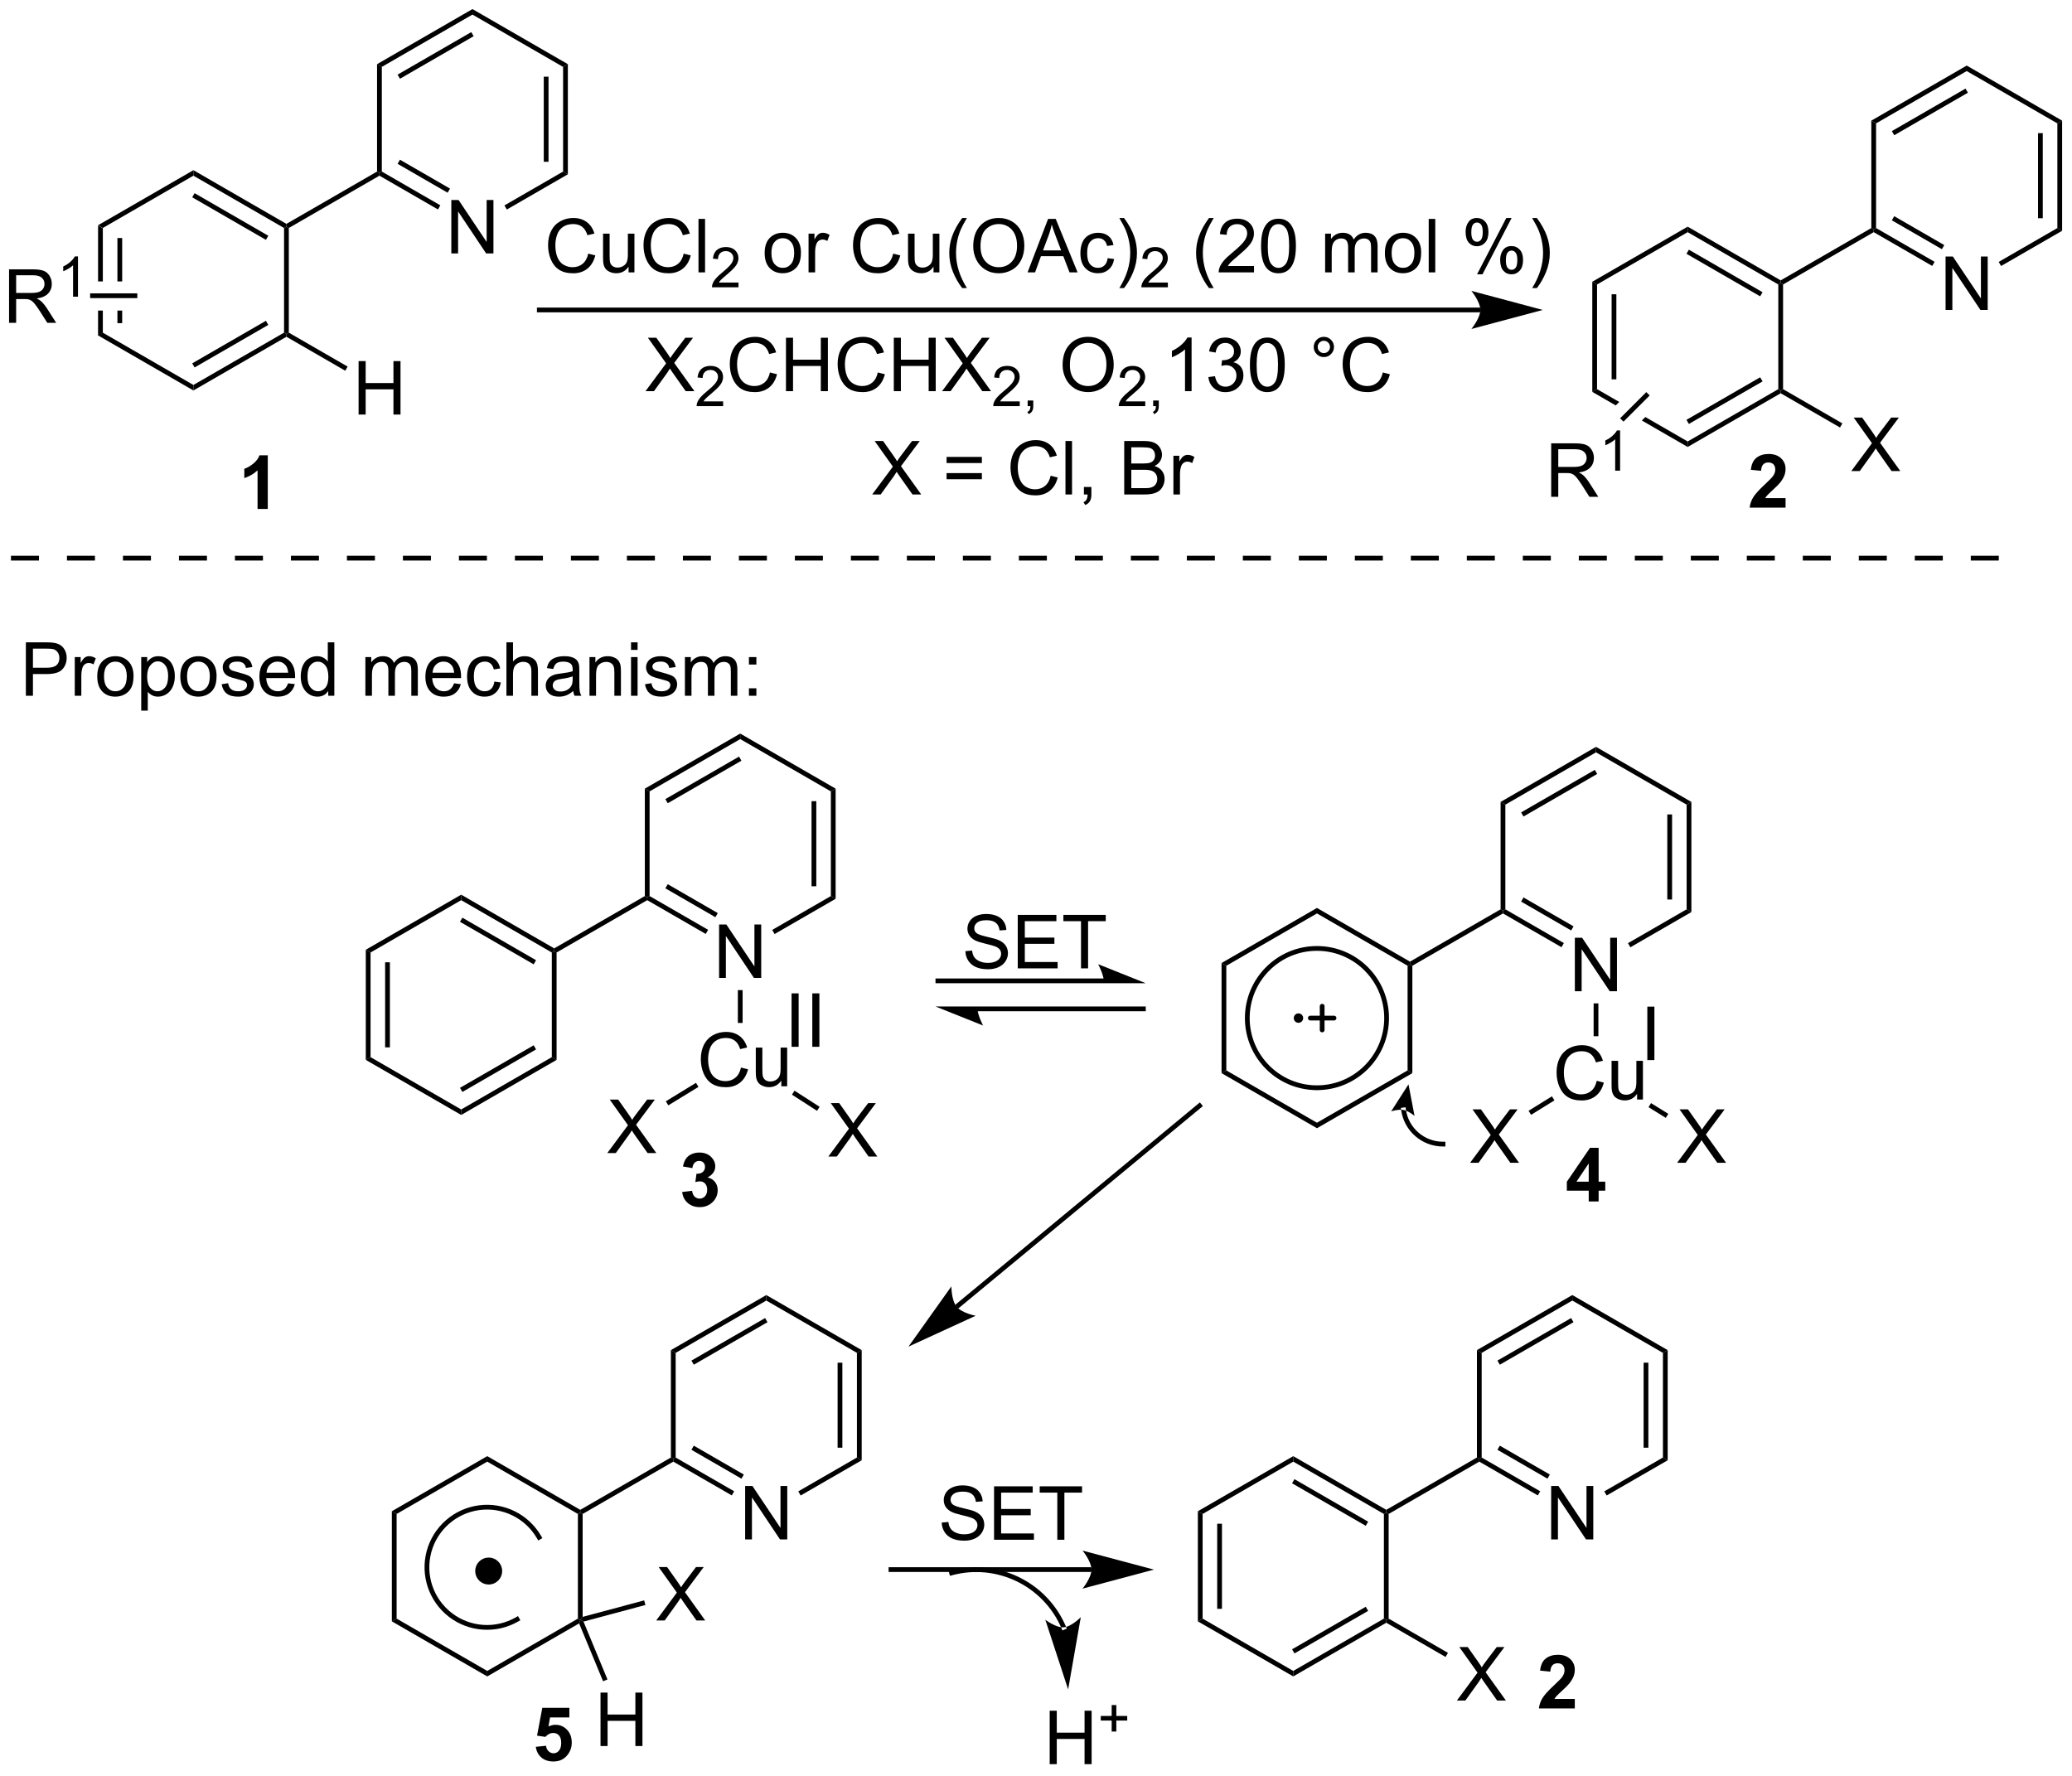 <?xml version="1.0" encoding="UTF-8"?>
<!DOCTYPE svg PUBLIC '-//W3C//DTD SVG 1.0//EN'
          'http://www.w3.org/TR/2001/REC-SVG-20010904/DTD/svg10.dtd'>
<svg stroke-dasharray="none" shape-rendering="auto" xmlns="http://www.w3.org/2000/svg" font-family="'Dialog'" text-rendering="auto" width="609" fill-opacity="1" color-interpolation="auto" color-rendering="auto" preserveAspectRatio="xMidYMid meet" font-size="12px" viewBox="0 0 609 522" fill="black" xmlns:xlink="http://www.w3.org/1999/xlink" stroke="black" image-rendering="auto" stroke-miterlimit="10" stroke-linecap="square" stroke-linejoin="miter" font-style="normal" stroke-width="1" height="522" stroke-dashoffset="0" font-weight="normal" stroke-opacity="1"
><!--Generated by the Batik Graphics2D SVG Generator--><defs id="genericDefs"
  /><g
  ><defs id="defs1"
    ><clipPath clipPathUnits="userSpaceOnUse" id="clipPath1"
      ><path d="M2.992 0.633 L231.272 0.633 L231.272 196.085 L2.992 196.085 L2.992 0.633 Z"
      /></clipPath
      ><clipPath clipPathUnits="userSpaceOnUse" id="clipPath2"
      ><path d="M1.321 37.619 L1.321 227.637 L223.254 227.637 L223.254 37.619 Z"
      /></clipPath
    ></defs
    ><g transform="scale(2.667,2.667) translate(-2.992,-0.633) matrix(1.029,0,0,1.029,1.633,-38.062)"
    ><path d="M11.824 61.756 L11.824 67.75 L12.334 67.75 L12.334 62.05 L11.824 61.756 ZM13.896 63.099 L13.896 67.75 L14.406 67.75 L14.406 63.099 ZM13.896 70.868 L13.896 72.216 L14.406 72.216 L14.406 70.868 ZM11.824 70.868 L11.824 73.559 L12.334 73.264 L12.334 70.868 Z" stroke="none" clip-path="url(#clipPath2)"
    /></g
    ><g transform="matrix(2.743,0,0,2.743,-3.624,-103.186)"
    ><path d="M11.824 73.559 L12.334 73.264 L22.046 78.871 L22.046 79.46 Z" stroke="none" clip-path="url(#clipPath2)"
    /></g
    ><g transform="matrix(2.743,0,0,2.743,-3.624,-103.186)"
    ><path d="M22.046 79.46 L22.046 78.871 L31.758 73.264 L32.013 73.412 L32.013 73.706 ZM22.174 76.995 L30.069 72.436 L29.814 71.995 L21.919 76.553 Z" stroke="none" clip-path="url(#clipPath2)"
    /></g
    ><g transform="matrix(2.743,0,0,2.743,-3.624,-103.186)"
    ><path d="M32.268 73.264 L32.013 73.412 L31.758 73.264 L31.758 62.05 L32.013 61.903 L32.268 62.05 Z" stroke="none" clip-path="url(#clipPath2)"
    /></g
    ><g transform="matrix(2.743,0,0,2.743,-3.624,-103.186)"
    ><path d="M32.013 61.608 L32.013 61.903 L31.758 62.05 L22.046 56.443 L22.046 55.854 ZM30.069 62.878 L22.174 58.32 L21.919 58.761 L29.814 63.32 Z" stroke="none" clip-path="url(#clipPath2)"
    /></g
    ><g transform="matrix(2.743,0,0,2.743,-3.624,-103.186)"
    ><path d="M22.046 55.854 L22.046 56.443 L12.334 62.05 L11.824 61.756 Z" stroke="none" clip-path="url(#clipPath2)"
    /></g
    ><g transform="matrix(2.743,0,0,2.743,-3.624,-103.186)"
    ><path d="M32.268 62.05 L32.013 61.903 L32.013 61.608 L41.724 56.001 L41.98 56.149 L41.98 56.443 Z" stroke="none" clip-path="url(#clipPath2)"
    /></g
    ><g transform="matrix(2.743,0,0,2.743,-3.624,-103.186)"
    ><path d="M49.681 64.778 L49.681 59.051 L50.459 59.051 L53.467 63.546 L53.467 59.051 L54.194 59.051 L54.194 64.778 L53.415 64.778 L50.407 60.278 L50.407 64.778 L49.681 64.778 Z" stroke="none" clip-path="url(#clipPath2)"
    /></g
    ><g transform="matrix(2.743,0,0,2.743,-3.624,-103.186)"
    ><path d="M41.98 56.443 L41.98 56.149 L42.235 56.001 L48.504 59.621 L48.249 60.063 ZM43.924 55.173 L49.285 58.269 L49.54 57.827 L44.179 54.732 Z" stroke="none" clip-path="url(#clipPath2)"
    /></g
    ><g transform="matrix(2.743,0,0,2.743,-3.624,-103.186)"
    ><path d="M55.628 60.072 L55.373 59.63 L61.658 56.001 L62.168 56.296 Z" stroke="none" clip-path="url(#clipPath2)"
    /></g
    ><g transform="matrix(2.743,0,0,2.743,-3.624,-103.186)"
    ><path d="M62.168 56.296 L61.658 56.001 L61.658 44.787 L62.168 44.493 ZM60.097 54.953 L60.097 45.836 L59.587 45.836 L59.587 54.953 Z" stroke="none" clip-path="url(#clipPath2)"
    /></g
    ><g transform="matrix(2.743,0,0,2.743,-3.624,-103.186)"
    ><path d="M62.168 44.493 L61.658 44.787 L51.946 39.18 L51.946 38.591 Z" stroke="none" clip-path="url(#clipPath2)"
    /></g
    ><g transform="matrix(2.743,0,0,2.743,-3.624,-103.186)"
    ><path d="M51.946 38.591 L51.946 39.18 L42.235 44.787 L41.724 44.493 ZM51.819 41.057 L43.924 45.615 L44.179 46.057 L52.074 41.498 Z" stroke="none" clip-path="url(#clipPath2)"
    /></g
    ><g transform="matrix(2.743,0,0,2.743,-3.624,-103.186)"
    ><path d="M41.724 44.493 L42.235 44.787 L42.235 56.001 L41.98 56.149 L41.724 56.001 Z" stroke="none" clip-path="url(#clipPath2)"
    /></g
    ><g transform="matrix(2.743,0,0,2.743,-3.624,-103.186)"
    ><path d="M64.353 64.796 L65.11 64.986 Q64.873 65.921 64.254 66.413 Q63.634 66.903 62.74 66.903 Q61.813 66.903 61.233 66.525 Q60.655 66.148 60.35 65.434 Q60.048 64.718 60.048 63.898 Q60.048 63.002 60.389 62.338 Q60.733 61.671 61.363 61.325 Q61.993 60.978 62.751 60.978 Q63.61 60.978 64.196 61.416 Q64.782 61.853 65.014 62.648 L64.267 62.822 Q64.069 62.197 63.688 61.913 Q63.311 61.627 62.735 61.627 Q62.077 61.627 61.631 61.944 Q61.188 62.26 61.009 62.794 Q60.829 63.327 60.829 63.892 Q60.829 64.624 61.043 65.168 Q61.256 65.713 61.704 65.984 Q62.155 66.252 62.678 66.252 Q63.313 66.252 63.754 65.885 Q64.196 65.517 64.353 64.796 ZM68.674 66.804 L68.674 66.195 Q68.19 66.898 67.356 66.898 Q66.989 66.898 66.671 66.757 Q66.354 66.616 66.198 66.403 Q66.044 66.189 65.981 65.882 Q65.94 65.674 65.94 65.226 L65.94 62.656 L66.643 62.656 L66.643 64.955 Q66.643 65.507 66.685 65.697 Q66.752 65.976 66.966 66.135 Q67.182 66.291 67.497 66.291 Q67.815 66.291 68.091 66.129 Q68.37 65.968 68.484 65.689 Q68.599 65.408 68.599 64.877 L68.599 62.656 L69.302 62.656 L69.302 66.804 L68.674 66.804 ZM74.579 64.796 L75.337 64.986 Q75.1 65.921 74.48 66.413 Q73.86 66.903 72.967 66.903 Q72.04 66.903 71.459 66.525 Q70.881 66.148 70.576 65.434 Q70.274 64.718 70.274 63.898 Q70.274 63.002 70.615 62.338 Q70.959 61.671 71.59 61.325 Q72.22 60.978 72.978 60.978 Q73.837 60.978 74.423 61.416 Q75.009 61.853 75.24 62.648 L74.493 62.822 Q74.295 62.197 73.915 61.913 Q73.537 61.627 72.962 61.627 Q72.303 61.627 71.858 61.944 Q71.415 62.26 71.235 62.794 Q71.056 63.327 71.056 63.892 Q71.056 64.624 71.269 65.168 Q71.483 65.713 71.931 65.984 Q72.381 66.252 72.905 66.252 Q73.54 66.252 73.98 65.885 Q74.423 65.517 74.579 64.796 ZM76.166 66.804 L76.166 61.077 L76.87 61.077 L76.87 66.804 L76.166 66.804 Z" stroke="none" clip-path="url(#clipPath2)"
    /></g
    ><g transform="matrix(2.743,0,0,2.743,-3.624,-103.186)"
    ><path d="M80.452 67.896 L80.452 68.404 L77.612 68.404 Q77.606 68.213 77.675 68.037 Q77.782 67.748 78.02 67.466 Q78.261 67.185 78.712 66.816 Q79.411 66.242 79.657 65.906 Q79.903 65.57 79.903 65.271 Q79.903 64.959 79.679 64.744 Q79.456 64.527 79.095 64.527 Q78.714 64.527 78.485 64.755 Q78.257 64.984 78.255 65.388 L77.712 65.334 Q77.769 64.726 78.132 64.41 Q78.495 64.091 79.106 64.091 Q79.726 64.091 80.085 64.435 Q80.446 64.777 80.446 65.283 Q80.446 65.541 80.341 65.791 Q80.235 66.039 79.989 66.314 Q79.745 66.589 79.177 67.07 Q78.702 67.468 78.567 67.611 Q78.433 67.754 78.345 67.896 L80.452 67.896 Z" stroke="none" clip-path="url(#clipPath2)"
    /></g
    ><g transform="matrix(2.743,0,0,2.743,-3.624,-103.186)"
    ><path d="M83.256 64.728 Q83.256 63.577 83.897 63.023 Q84.433 62.562 85.201 62.562 Q86.058 62.562 86.6 63.122 Q87.144 63.681 87.144 64.671 Q87.144 65.471 86.902 65.931 Q86.662 66.39 86.204 66.645 Q85.746 66.898 85.201 66.898 Q84.331 66.898 83.792 66.34 Q83.256 65.781 83.256 64.728 ZM83.98 64.728 Q83.98 65.525 84.326 65.924 Q84.675 66.32 85.201 66.32 Q85.725 66.32 86.071 65.921 Q86.42 65.523 86.42 64.705 Q86.42 63.937 86.071 63.541 Q85.722 63.142 85.201 63.142 Q84.675 63.142 84.326 63.538 Q83.98 63.931 83.98 64.728 ZM87.96 66.804 L87.96 62.656 L88.593 62.656 L88.593 63.283 Q88.835 62.843 89.038 62.702 Q89.244 62.562 89.492 62.562 Q89.846 62.562 90.213 62.788 L89.971 63.439 Q89.713 63.288 89.455 63.288 Q89.226 63.288 89.041 63.426 Q88.859 63.564 88.781 63.812 Q88.663 64.187 88.663 64.632 L88.663 66.804 L87.96 66.804 ZM97.029 64.796 L97.787 64.986 Q97.55 65.921 96.93 66.413 Q96.311 66.903 95.417 66.903 Q94.49 66.903 93.909 66.525 Q93.331 66.148 93.027 65.434 Q92.725 64.718 92.725 63.898 Q92.725 63.002 93.066 62.338 Q93.409 61.671 94.04 61.325 Q94.67 60.978 95.428 60.978 Q96.287 60.978 96.873 61.416 Q97.459 61.853 97.691 62.648 L96.943 62.822 Q96.746 62.197 96.365 61.913 Q95.988 61.627 95.412 61.627 Q94.753 61.627 94.308 61.944 Q93.865 62.26 93.686 62.794 Q93.506 63.327 93.506 63.892 Q93.506 64.624 93.719 65.168 Q93.933 65.713 94.381 65.984 Q94.831 66.252 95.355 66.252 Q95.99 66.252 96.43 65.885 Q96.873 65.517 97.029 64.796 ZM101.351 66.804 L101.351 66.195 Q100.867 66.898 100.033 66.898 Q99.666 66.898 99.348 66.757 Q99.031 66.616 98.874 66.403 Q98.721 66.189 98.658 65.882 Q98.617 65.674 98.617 65.226 L98.617 62.656 L99.32 62.656 L99.32 64.955 Q99.32 65.507 99.361 65.697 Q99.429 65.976 99.643 66.135 Q99.859 66.291 100.174 66.291 Q100.492 66.291 100.768 66.129 Q101.046 65.968 101.161 65.689 Q101.275 65.408 101.275 64.877 L101.275 62.656 L101.978 62.656 L101.978 66.804 L101.351 66.804 ZM104.425 68.489 Q103.842 67.754 103.438 66.77 Q103.037 65.783 103.037 64.728 Q103.037 63.799 103.339 62.947 Q103.691 61.96 104.425 60.978 L104.928 60.978 Q104.456 61.791 104.303 62.14 Q104.066 62.679 103.928 63.265 Q103.761 63.994 103.761 64.734 Q103.761 66.611 104.928 68.489 L104.425 68.489 ZM105.605 64.015 Q105.605 62.588 106.371 61.783 Q107.136 60.976 108.347 60.976 Q109.139 60.976 109.774 61.356 Q110.412 61.734 110.746 62.411 Q111.081 63.088 111.081 63.947 Q111.081 64.82 110.73 65.507 Q110.378 66.195 109.732 66.549 Q109.089 66.903 108.342 66.903 Q107.534 66.903 106.897 66.512 Q106.261 66.119 105.933 65.445 Q105.605 64.767 105.605 64.015 ZM106.386 64.025 Q106.386 65.062 106.941 65.658 Q107.498 66.252 108.339 66.252 Q109.193 66.252 109.746 65.65 Q110.3 65.049 110.3 63.944 Q110.3 63.244 110.063 62.723 Q109.826 62.202 109.371 61.916 Q108.917 61.627 108.35 61.627 Q107.545 61.627 106.964 62.181 Q106.386 62.734 106.386 64.025 ZM111.427 66.804 L113.627 61.077 L114.445 61.077 L116.788 66.804 L115.924 66.804 L115.257 65.07 L112.861 65.07 L112.234 66.804 L111.427 66.804 ZM113.08 64.452 L115.023 64.452 L114.424 62.866 Q114.15 62.142 114.018 61.679 Q113.908 62.228 113.71 62.773 L113.08 64.452 ZM120.01 65.283 L120.703 65.374 Q120.588 66.088 120.122 66.494 Q119.656 66.898 118.976 66.898 Q118.124 66.898 117.606 66.34 Q117.088 65.783 117.088 64.744 Q117.088 64.072 117.309 63.569 Q117.533 63.064 117.989 62.814 Q118.445 62.562 118.978 62.562 Q119.656 62.562 120.085 62.903 Q120.515 63.244 120.635 63.874 L119.953 63.978 Q119.853 63.562 119.606 63.351 Q119.359 63.14 119.007 63.14 Q118.476 63.14 118.143 63.52 Q117.812 63.9 117.812 64.726 Q117.812 65.562 118.132 65.942 Q118.453 66.32 118.968 66.32 Q119.382 66.32 119.658 66.067 Q119.937 65.812 120.01 65.283 ZM121.765 68.489 L121.26 68.489 Q122.429 66.611 122.429 64.734 Q122.429 63.999 122.26 63.275 Q122.127 62.689 121.89 62.15 Q121.736 61.799 121.26 60.978 L121.765 60.978 Q122.499 61.96 122.851 62.947 Q123.15 63.799 123.15 64.728 Q123.15 65.783 122.747 66.77 Q122.343 67.754 121.765 68.489 Z" stroke="none" clip-path="url(#clipPath2)"
    /></g
    ><g transform="matrix(2.743,0,0,2.743,-3.624,-103.186)"
    ><path d="M126.461 67.896 L126.461 68.404 L123.621 68.404 Q123.615 68.213 123.684 68.037 Q123.791 67.748 124.029 67.466 Q124.27 67.185 124.721 66.816 Q125.42 66.242 125.666 65.906 Q125.912 65.57 125.912 65.271 Q125.912 64.959 125.688 64.744 Q125.465 64.527 125.104 64.527 Q124.723 64.527 124.494 64.755 Q124.266 64.984 124.264 65.388 L123.721 65.334 Q123.777 64.726 124.141 64.41 Q124.504 64.091 125.115 64.091 Q125.734 64.091 126.094 64.435 Q126.455 64.777 126.455 65.283 Q126.455 65.541 126.35 65.791 Q126.244 66.039 125.998 66.314 Q125.754 66.589 125.186 67.07 Q124.711 67.468 124.576 67.611 Q124.442 67.754 124.354 67.896 L126.461 67.896 Z" stroke="none" clip-path="url(#clipPath2)"
    /></g
    ><g transform="matrix(2.743,0,0,2.743,-3.624,-103.186)"
    ><path d="M130.871 68.489 Q130.288 67.754 129.885 66.77 Q129.483 65.783 129.483 64.728 Q129.483 63.799 129.786 62.947 Q130.137 61.96 130.871 60.978 L131.374 60.978 Q130.903 61.791 130.749 62.14 Q130.512 62.679 130.374 63.265 Q130.207 63.994 130.207 64.734 Q130.207 66.611 131.374 68.489 L130.871 68.489 ZM135.692 66.127 L135.692 66.804 L131.905 66.804 Q131.898 66.549 131.989 66.314 Q132.132 65.929 132.45 65.554 Q132.77 65.179 133.371 64.687 Q134.304 63.921 134.632 63.473 Q134.96 63.025 134.96 62.627 Q134.96 62.21 134.661 61.924 Q134.364 61.635 133.882 61.635 Q133.374 61.635 133.069 61.939 Q132.765 62.244 132.762 62.783 L132.038 62.71 Q132.114 61.9 132.598 61.478 Q133.082 61.054 133.898 61.054 Q134.723 61.054 135.202 61.512 Q135.684 61.968 135.684 62.642 Q135.684 62.986 135.543 63.319 Q135.403 63.65 135.075 64.017 Q134.749 64.385 133.991 65.025 Q133.358 65.556 133.179 65.747 Q132.999 65.937 132.882 66.127 L135.692 66.127 ZM136.446 63.978 Q136.446 62.963 136.654 62.346 Q136.862 61.726 137.274 61.39 Q137.688 61.054 138.313 61.054 Q138.774 61.054 139.12 61.239 Q139.469 61.424 139.696 61.775 Q139.922 62.124 140.05 62.627 Q140.18 63.127 140.18 63.978 Q140.18 64.986 139.972 65.606 Q139.766 66.226 139.352 66.564 Q138.94 66.903 138.313 66.903 Q137.485 66.903 137.011 66.306 Q136.446 65.593 136.446 63.978 ZM137.167 63.978 Q137.167 65.39 137.498 65.856 Q137.828 66.322 138.313 66.322 Q138.797 66.322 139.125 65.853 Q139.456 65.385 139.456 63.978 Q139.456 62.564 139.125 62.101 Q138.797 61.635 138.305 61.635 Q137.821 61.635 137.532 62.046 Q137.167 62.569 137.167 63.978 ZM143.313 66.804 L143.313 62.656 L143.94 62.656 L143.94 63.236 Q144.136 62.931 144.459 62.747 Q144.784 62.562 145.198 62.562 Q145.659 62.562 145.953 62.754 Q146.25 62.944 146.37 63.288 Q146.862 62.562 147.651 62.562 Q148.269 62.562 148.599 62.903 Q148.933 63.244 148.933 63.955 L148.933 66.804 L148.235 66.804 L148.235 64.189 Q148.235 63.767 148.164 63.583 Q148.097 63.398 147.917 63.286 Q147.737 63.171 147.495 63.171 Q147.058 63.171 146.769 63.463 Q146.48 63.752 146.48 64.392 L146.48 66.804 L145.776 66.804 L145.776 64.109 Q145.776 63.64 145.605 63.406 Q145.433 63.171 145.042 63.171 Q144.745 63.171 144.493 63.327 Q144.243 63.484 144.128 63.786 Q144.016 64.085 144.016 64.65 L144.016 66.804 L143.313 66.804 ZM149.714 64.728 Q149.714 63.577 150.355 63.023 Q150.891 62.562 151.659 62.562 Q152.516 62.562 153.058 63.122 Q153.602 63.681 153.602 64.671 Q153.602 65.471 153.36 65.931 Q153.12 66.39 152.662 66.645 Q152.203 66.898 151.659 66.898 Q150.789 66.898 150.25 66.34 Q149.714 65.781 149.714 64.728 ZM150.438 64.728 Q150.438 65.525 150.784 65.924 Q151.133 66.32 151.659 66.32 Q152.183 66.32 152.529 65.921 Q152.878 65.523 152.878 64.705 Q152.878 63.937 152.529 63.541 Q152.18 63.142 151.659 63.142 Q151.133 63.142 150.784 63.538 Q150.438 63.931 150.438 64.728 ZM154.411 66.804 L154.411 61.077 L155.114 61.077 L155.114 66.804 L154.411 66.804 ZM158.364 62.452 Q158.364 61.838 158.671 61.408 Q158.981 60.978 159.567 60.978 Q160.106 60.978 160.457 61.364 Q160.812 61.749 160.812 62.494 Q160.812 63.221 160.455 63.614 Q160.098 64.007 159.575 64.007 Q159.054 64.007 158.707 63.622 Q158.364 63.234 158.364 62.452 ZM159.585 61.463 Q159.325 61.463 159.15 61.689 Q158.976 61.916 158.976 62.523 Q158.976 63.072 159.15 63.299 Q159.327 63.523 159.585 63.523 Q159.851 63.523 160.025 63.296 Q160.2 63.069 160.2 62.468 Q160.2 61.913 160.023 61.689 Q159.848 61.463 159.585 61.463 ZM159.59 67.015 L162.723 60.978 L163.293 60.978 L160.171 67.015 L159.59 67.015 ZM162.067 65.46 Q162.067 64.843 162.374 64.416 Q162.684 63.986 163.273 63.986 Q163.812 63.986 164.166 64.372 Q164.52 64.757 164.52 65.502 Q164.52 66.228 164.161 66.622 Q163.804 67.015 163.278 67.015 Q162.757 67.015 162.411 66.627 Q162.067 66.236 162.067 65.46 ZM163.293 64.471 Q163.028 64.471 162.853 64.697 Q162.679 64.924 162.679 65.531 Q162.679 66.077 162.853 66.304 Q163.03 66.531 163.288 66.531 Q163.559 66.531 163.731 66.304 Q163.905 66.077 163.905 65.476 Q163.905 64.921 163.728 64.697 Q163.554 64.471 163.293 64.471 ZM166 68.489 L165.495 68.489 Q166.664 66.611 166.664 64.734 Q166.664 63.999 166.495 63.275 Q166.362 62.689 166.125 62.15 Q165.972 61.799 165.495 60.978 L166 60.978 Q166.735 61.96 167.086 62.947 Q167.386 63.799 167.386 64.728 Q167.386 65.783 166.982 66.77 Q166.578 67.754 166 68.489 Z" stroke="none" clip-path="url(#clipPath2)"
    /></g
    ><g transform="matrix(2.743,0,0,2.743,-3.624,-103.186)"
    ><path d="M70.485 79.538 L72.699 76.554 L70.746 73.812 L71.649 73.812 L72.688 75.28 Q73.011 75.736 73.149 75.984 Q73.339 75.671 73.602 75.33 L74.753 73.812 L75.579 73.812 L73.566 76.51 L75.735 79.538 L74.798 79.538 L73.355 77.494 Q73.235 77.32 73.105 77.111 Q72.915 77.424 72.832 77.541 L71.394 79.538 L70.485 79.538 Z" stroke="none" clip-path="url(#clipPath2)"
    /></g
    ><g transform="matrix(2.743,0,0,2.743,-3.624,-103.186)"
    ><path d="M78.806 80.63 L78.806 81.138 L75.966 81.138 Q75.96 80.947 76.029 80.771 Q76.136 80.482 76.374 80.201 Q76.615 79.919 77.066 79.55 Q77.765 78.976 78.011 78.64 Q78.257 78.304 78.257 78.005 Q78.257 77.693 78.033 77.478 Q77.81 77.261 77.449 77.261 Q77.068 77.261 76.839 77.49 Q76.611 77.718 76.609 78.123 L76.066 78.068 Q76.123 77.46 76.486 77.144 Q76.849 76.826 77.46 76.826 Q78.079 76.826 78.439 77.169 Q78.8 77.511 78.8 78.017 Q78.8 78.275 78.695 78.525 Q78.589 78.773 78.343 79.048 Q78.099 79.324 77.531 79.804 Q77.056 80.203 76.921 80.345 Q76.787 80.488 76.699 80.63 L78.806 80.63 Z" stroke="none" clip-path="url(#clipPath2)"
    /></g
    ><g transform="matrix(2.743,0,0,2.743,-3.624,-103.186)"
    ><path d="M83.825 77.53 L84.582 77.721 Q84.346 78.655 83.726 79.148 Q83.106 79.637 82.213 79.637 Q81.286 79.637 80.705 79.26 Q80.127 78.882 79.822 78.168 Q79.52 77.452 79.52 76.632 Q79.52 75.736 79.861 75.072 Q80.205 74.405 80.835 74.059 Q81.465 73.713 82.223 73.713 Q83.082 73.713 83.668 74.15 Q84.254 74.588 84.486 75.382 L83.739 75.556 Q83.541 74.931 83.161 74.648 Q82.783 74.361 82.207 74.361 Q81.549 74.361 81.103 74.679 Q80.661 74.994 80.481 75.528 Q80.301 76.062 80.301 76.627 Q80.301 77.359 80.515 77.903 Q80.728 78.447 81.176 78.718 Q81.627 78.986 82.15 78.986 Q82.786 78.986 83.226 78.619 Q83.668 78.252 83.825 77.53 ZM85.54 79.538 L85.54 73.812 L86.297 73.812 L86.297 76.163 L89.274 76.163 L89.274 73.812 L90.032 73.812 L90.032 79.538 L89.274 79.538 L89.274 76.838 L86.297 76.838 L86.297 79.538 L85.54 79.538 ZM95.379 77.53 L96.137 77.721 Q95.9 78.655 95.28 79.148 Q94.661 79.637 93.767 79.637 Q92.84 79.637 92.26 79.26 Q91.681 78.882 91.377 78.168 Q91.075 77.452 91.075 76.632 Q91.075 75.736 91.416 75.072 Q91.76 74.405 92.39 74.059 Q93.02 73.713 93.778 73.713 Q94.637 73.713 95.223 74.15 Q95.809 74.588 96.041 75.382 L95.293 75.556 Q95.096 74.931 94.715 74.648 Q94.338 74.361 93.762 74.361 Q93.103 74.361 92.658 74.679 Q92.215 74.994 92.036 75.528 Q91.856 76.062 91.856 76.627 Q91.856 77.359 92.07 77.903 Q92.283 78.447 92.731 78.718 Q93.181 78.986 93.705 78.986 Q94.34 78.986 94.78 78.619 Q95.223 78.252 95.379 77.53 ZM97.094 79.538 L97.094 73.812 L97.852 73.812 L97.852 76.163 L100.829 76.163 L100.829 73.812 L101.586 73.812 L101.586 79.538 L100.829 79.538 L100.829 76.838 L97.852 76.838 L97.852 79.538 L97.094 79.538 ZM102.267 79.538 L104.481 76.554 L102.528 73.812 L103.431 73.812 L104.471 75.28 Q104.793 75.736 104.931 75.984 Q105.122 75.671 105.385 75.33 L106.536 73.812 L107.361 73.812 L105.348 76.51 L107.517 79.538 L106.58 79.538 L105.137 77.494 Q105.017 77.32 104.887 77.111 Q104.697 77.424 104.614 77.541 L103.176 79.538 L102.267 79.538 Z" stroke="none" clip-path="url(#clipPath2)"
    /></g
    ><g transform="matrix(2.743,0,0,2.743,-3.624,-103.186)"
    ><path d="M110.588 80.63 L110.588 81.138 L107.749 81.138 Q107.743 80.947 107.811 80.771 Q107.918 80.482 108.157 80.201 Q108.397 79.919 108.848 79.55 Q109.547 78.976 109.793 78.64 Q110.04 78.304 110.04 78.005 Q110.04 77.693 109.815 77.478 Q109.592 77.261 109.231 77.261 Q108.85 77.261 108.622 77.49 Q108.393 77.718 108.391 78.123 L107.848 78.068 Q107.905 77.46 108.268 77.144 Q108.631 76.826 109.243 76.826 Q109.862 76.826 110.221 77.169 Q110.582 77.511 110.582 78.017 Q110.582 78.275 110.477 78.525 Q110.372 78.773 110.126 79.048 Q109.881 79.324 109.313 79.804 Q108.838 80.203 108.704 80.345 Q108.569 80.488 108.481 80.63 L110.588 80.63 ZM111.437 81.138 L111.437 80.537 L112.039 80.537 L112.039 81.138 Q112.039 81.47 111.921 81.673 Q111.804 81.876 111.548 81.988 L111.402 81.763 Q111.57 81.689 111.648 81.546 Q111.728 81.406 111.736 81.138 L111.437 81.138 Z" stroke="none" clip-path="url(#clipPath2)"
    /></g
    ><g transform="matrix(2.743,0,0,2.743,-3.624,-103.186)"
    ><path d="M115.181 76.749 Q115.181 75.322 115.947 74.517 Q116.713 73.71 117.924 73.71 Q118.715 73.71 119.351 74.09 Q119.989 74.468 120.322 75.145 Q120.658 75.822 120.658 76.681 Q120.658 77.554 120.306 78.241 Q119.955 78.929 119.309 79.283 Q118.666 79.637 117.918 79.637 Q117.111 79.637 116.473 79.246 Q115.838 78.853 115.51 78.179 Q115.181 77.502 115.181 76.749 ZM115.963 76.76 Q115.963 77.796 116.517 78.392 Q117.075 78.986 117.916 78.986 Q118.77 78.986 119.322 78.385 Q119.877 77.783 119.877 76.679 Q119.877 75.978 119.64 75.457 Q119.403 74.937 118.947 74.65 Q118.494 74.361 117.926 74.361 Q117.122 74.361 116.541 74.916 Q115.963 75.468 115.963 76.76 Z" stroke="none" clip-path="url(#clipPath2)"
    /></g
    ><g transform="matrix(2.743,0,0,2.743,-3.624,-103.186)"
    ><path d="M124.038 80.63 L124.038 81.138 L121.198 81.138 Q121.192 80.947 121.26 80.771 Q121.368 80.482 121.606 80.201 Q121.846 79.919 122.297 79.55 Q122.997 78.976 123.243 78.64 Q123.489 78.304 123.489 78.005 Q123.489 77.693 123.264 77.478 Q123.041 77.261 122.68 77.261 Q122.299 77.261 122.071 77.49 Q121.842 77.718 121.84 78.123 L121.297 78.068 Q121.354 77.46 121.717 77.144 Q122.081 76.826 122.692 76.826 Q123.311 76.826 123.67 77.169 Q124.032 77.511 124.032 78.017 Q124.032 78.275 123.926 78.525 Q123.821 78.773 123.575 79.048 Q123.331 79.324 122.762 79.804 Q122.288 80.203 122.153 80.345 Q122.018 80.488 121.93 80.63 L124.038 80.63 ZM124.886 81.138 L124.886 80.537 L125.488 80.537 L125.488 81.138 Q125.488 81.47 125.371 81.673 Q125.253 81.876 124.998 81.988 L124.851 81.763 Q125.019 81.689 125.097 81.546 Q125.177 81.406 125.185 81.138 L124.886 81.138 Z" stroke="none" clip-path="url(#clipPath2)"
    /></g
    ><g transform="matrix(2.743,0,0,2.743,-3.624,-103.186)"
    ><path d="M129.002 79.538 L128.299 79.538 L128.299 75.056 Q128.043 75.299 127.632 75.541 Q127.221 75.783 126.892 75.905 L126.892 75.226 Q127.481 74.947 127.921 74.554 Q128.364 74.158 128.549 73.788 L129.002 73.788 L129.002 79.538 ZM130.805 78.025 L131.508 77.931 Q131.631 78.53 131.92 78.793 Q132.211 79.056 132.631 79.056 Q133.125 79.056 133.467 78.713 Q133.81 78.369 133.81 77.861 Q133.81 77.377 133.493 77.064 Q133.178 76.749 132.688 76.749 Q132.49 76.749 132.193 76.827 L132.271 76.21 Q132.342 76.218 132.383 76.218 Q132.834 76.218 133.193 75.984 Q133.553 75.749 133.553 75.26 Q133.553 74.874 133.29 74.621 Q133.029 74.366 132.615 74.366 Q132.204 74.366 131.93 74.624 Q131.657 74.882 131.579 75.398 L130.875 75.273 Q131.006 74.564 131.461 74.176 Q131.92 73.788 132.599 73.788 Q133.068 73.788 133.461 73.989 Q133.857 74.189 134.066 74.538 Q134.274 74.885 134.274 75.275 Q134.274 75.648 134.073 75.952 Q133.875 76.257 133.485 76.437 Q133.993 76.554 134.274 76.924 Q134.555 77.291 134.555 77.846 Q134.555 78.596 134.008 79.119 Q133.461 79.64 132.625 79.64 Q131.873 79.64 131.373 79.192 Q130.875 78.741 130.805 78.025 ZM135.252 76.713 Q135.252 75.697 135.46 75.08 Q135.668 74.46 136.08 74.124 Q136.494 73.788 137.119 73.788 Q137.58 73.788 137.926 73.973 Q138.275 74.158 138.502 74.51 Q138.728 74.859 138.856 75.361 Q138.986 75.861 138.986 76.713 Q138.986 77.721 138.778 78.34 Q138.572 78.96 138.158 79.299 Q137.747 79.637 137.119 79.637 Q136.291 79.637 135.817 79.041 Q135.252 78.327 135.252 76.713 ZM135.973 76.713 Q135.973 78.124 136.304 78.59 Q136.635 79.056 137.119 79.056 Q137.603 79.056 137.931 78.588 Q138.262 78.119 138.262 76.713 Q138.262 75.299 137.931 74.835 Q137.603 74.369 137.111 74.369 Q136.627 74.369 136.338 74.78 Q135.973 75.304 135.973 76.713 ZM142.09 74.796 Q142.09 74.346 142.408 74.03 Q142.728 73.713 143.174 73.713 Q143.627 73.713 143.942 74.03 Q144.26 74.346 144.26 74.796 Q144.26 75.244 143.939 75.564 Q143.622 75.882 143.174 75.882 Q142.728 75.882 142.408 75.567 Q142.09 75.249 142.09 74.796 ZM142.517 74.796 Q142.517 75.07 142.71 75.262 Q142.903 75.455 143.176 75.455 Q143.447 75.455 143.64 75.262 Q143.833 75.07 143.833 74.796 Q143.833 74.523 143.64 74.33 Q143.447 74.135 143.176 74.135 Q142.903 74.135 142.71 74.33 Q142.517 74.523 142.517 74.796 ZM149.493 77.53 L150.25 77.721 Q150.013 78.655 149.394 79.148 Q148.774 79.637 147.881 79.637 Q146.954 79.637 146.373 79.26 Q145.795 78.882 145.49 78.168 Q145.188 77.452 145.188 76.632 Q145.188 75.736 145.529 75.072 Q145.873 74.405 146.503 74.059 Q147.133 73.713 147.891 73.713 Q148.75 73.713 149.336 74.15 Q149.922 74.588 150.154 75.382 L149.407 75.556 Q149.209 74.931 148.829 74.648 Q148.451 74.361 147.875 74.361 Q147.217 74.361 146.771 74.679 Q146.329 74.994 146.149 75.528 Q145.969 76.062 145.969 76.627 Q145.969 77.359 146.183 77.903 Q146.396 78.447 146.844 78.718 Q147.295 78.986 147.818 78.986 Q148.454 78.986 148.894 78.619 Q149.336 78.252 149.493 77.53 Z" stroke="none" clip-path="url(#clipPath2)"
    /></g
    ><g transform="matrix(2.743,0,0,2.743,-3.624,-103.186)"
    ><path d="M171.938 67.809 L172.448 68.103 L172.448 79.318 L171.938 79.612 ZM174.009 69.152 L174.009 78.269 L174.519 78.269 L174.519 69.152 Z" stroke="none" clip-path="url(#clipPath2)"
    /></g
    ><g transform="matrix(2.743,0,0,2.743,-3.624,-103.186)"
    ><path d="M172.448 79.318 L171.938 79.612 L174.453 81.064 L174.827 80.691 L172.448 79.318 ZM177.622 82.305 L177.249 82.678 L177.249 82.678 L182.16 85.514 L182.16 84.925 L177.622 82.305 Z" stroke="none" clip-path="url(#clipPath2)"
    /></g
    ><g transform="matrix(2.743,0,0,2.743,-3.624,-103.186)"
    ><path d="M182.16 85.514 L182.16 84.925 L191.871 79.318 L192.126 79.465 L192.126 79.76 ZM182.287 83.048 L190.182 78.49 L189.927 78.048 L182.032 82.606 Z" stroke="none" clip-path="url(#clipPath2)"
    /></g
    ><g transform="matrix(2.743,0,0,2.743,-3.624,-103.186)"
    ><path d="M192.381 79.318 L192.126 79.465 L191.871 79.318 L191.871 68.103 L192.126 67.956 L192.381 68.103 Z" stroke="none" clip-path="url(#clipPath2)"
    /></g
    ><g transform="matrix(2.743,0,0,2.743,-3.624,-103.186)"
    ><path d="M192.126 67.662 L192.126 67.956 L191.871 68.103 L182.16 62.496 L182.16 61.907 ZM190.182 68.931 L182.287 64.373 L182.032 64.815 L189.927 69.373 Z" stroke="none" clip-path="url(#clipPath2)"
    /></g
    ><g transform="matrix(2.743,0,0,2.743,-3.624,-103.186)"
    ><path d="M182.16 61.907 L182.16 62.496 L172.448 68.103 L171.938 67.809 Z" stroke="none" clip-path="url(#clipPath2)"
    /></g
    ><g transform="matrix(2.743,0,0,2.743,-3.624,-103.186)"
    ><path d="M192.381 68.103 L192.126 67.956 L192.126 67.662 L201.838 62.055 L202.093 62.202 L202.093 62.496 Z" stroke="none" clip-path="url(#clipPath2)"
    /></g
    ><g transform="matrix(2.743,0,0,2.743,-3.624,-103.186)"
    ><path d="M209.794 70.831 L209.794 65.105 L210.573 65.105 L213.581 69.599 L213.581 65.105 L214.307 65.105 L214.307 70.831 L213.529 70.831 L210.521 66.331 L210.521 70.831 L209.794 70.831 Z" stroke="none" clip-path="url(#clipPath2)"
    /></g
    ><g transform="matrix(2.743,0,0,2.743,-3.624,-103.186)"
    ><path d="M202.093 62.496 L202.093 62.202 L202.348 62.055 L208.618 65.674 L208.363 66.116 ZM204.037 61.227 L209.399 64.322 L209.654 63.88 L204.292 60.785 Z" stroke="none" clip-path="url(#clipPath2)"
    /></g
    ><g transform="matrix(2.743,0,0,2.743,-3.624,-103.186)"
    ><path d="M215.741 66.125 L215.486 65.683 L221.772 62.055 L222.282 62.349 Z" stroke="none" clip-path="url(#clipPath2)"
    /></g
    ><g transform="matrix(2.743,0,0,2.743,-3.624,-103.186)"
    ><path d="M222.282 62.349 L221.772 62.055 L221.772 50.84 L222.282 50.546 ZM220.21 61.006 L220.21 51.889 L219.7 51.889 L219.7 61.006 Z" stroke="none" clip-path="url(#clipPath2)"
    /></g
    ><g transform="matrix(2.743,0,0,2.743,-3.624,-103.186)"
    ><path d="M222.282 50.546 L221.772 50.84 L212.06 45.233 L212.06 44.644 Z" stroke="none" clip-path="url(#clipPath2)"
    /></g
    ><g transform="matrix(2.743,0,0,2.743,-3.624,-103.186)"
    ><path d="M212.06 44.644 L212.06 45.233 L202.348 50.84 L201.838 50.546 ZM211.932 47.11 L204.037 51.668 L204.292 52.11 L212.187 47.552 Z" stroke="none" clip-path="url(#clipPath2)"
    /></g
    ><g transform="matrix(2.743,0,0,2.743,-3.624,-103.186)"
    ><path d="M201.838 50.546 L202.348 50.84 L202.348 62.055 L202.093 62.202 L201.838 62.055 Z" stroke="none" clip-path="url(#clipPath2)"
    /></g
    ><g transform="matrix(2.743,0,0,2.743,-3.624,-103.186)"
    ><path d="M199.692 88.094 L201.906 85.11 L199.952 82.368 L200.856 82.368 L201.895 83.836 Q202.218 84.292 202.356 84.54 Q202.546 84.227 202.809 83.886 L203.96 82.368 L204.786 82.368 L202.773 85.066 L204.942 88.094 L204.005 88.094 L202.562 86.05 Q202.442 85.876 202.312 85.667 Q202.122 85.98 202.038 86.097 L200.601 88.094 L199.692 88.094 Z" stroke="none" clip-path="url(#clipPath2)"
    /></g
    ><g transform="matrix(2.743,0,0,2.743,-3.624,-103.186)"
    ><path d="M192.126 79.76 L192.126 79.465 L192.381 79.318 L198.736 82.986 L198.48 83.428 Z" stroke="none" clip-path="url(#clipPath2)"
    /></g
    ><g transform="matrix(2.743,0,0,2.743,-3.624,-103.186)"
    ><path d="M39.745 82.041 L39.745 76.314 L40.503 76.314 L40.503 78.666 L43.48 78.666 L43.48 76.314 L44.237 76.314 L44.237 82.041 L43.48 82.041 L43.48 79.34 L40.503 79.34 L40.503 82.041 L39.745 82.041 Z" stroke="none" clip-path="url(#clipPath2)"
    /></g
    ><g transform="matrix(2.743,0,0,2.743,-3.624,-103.186)"
    ><path d="M32.013 73.706 L32.013 73.412 L32.268 73.264 L38.569 76.902 L38.314 77.344 Z" stroke="none" clip-path="url(#clipPath2)"
    /></g
    ><g transform="matrix(2.743,0,0,2.743,-3.624,-103.186)"
    ><path d="M40.517 139.392 L41.027 139.687 L41.027 150.901 L40.517 151.195 ZM42.588 140.735 L42.588 149.852 L43.099 149.852 L43.099 140.735 Z" stroke="none" clip-path="url(#clipPath2)"
    /></g
    ><g transform="matrix(2.743,0,0,2.743,-3.624,-103.186)"
    ><path d="M40.517 151.195 L41.027 150.901 L50.739 156.508 L50.739 157.097 Z" stroke="none" clip-path="url(#clipPath2)"
    /></g
    ><g transform="matrix(2.743,0,0,2.743,-3.624,-103.186)"
    ><path d="M50.739 157.097 L50.739 156.508 L60.45 150.901 L60.961 151.195 ZM50.866 154.631 L58.762 150.073 L58.507 149.631 L50.611 154.189 Z" stroke="none" clip-path="url(#clipPath2)"
    /></g
    ><g transform="matrix(2.743,0,0,2.743,-3.624,-103.186)"
    ><path d="M60.961 151.195 L60.45 150.901 L60.45 139.687 L60.706 139.539 L60.961 139.687 Z" stroke="none" clip-path="url(#clipPath2)"
    /></g
    ><g transform="matrix(2.743,0,0,2.743,-3.624,-103.186)"
    ><path d="M60.706 139.245 L60.706 139.539 L60.45 139.687 L50.739 134.079 L50.739 133.49 ZM58.762 140.514 L50.866 135.956 L50.611 136.398 L58.507 140.956 Z" stroke="none" clip-path="url(#clipPath2)"
    /></g
    ><g transform="matrix(2.743,0,0,2.743,-3.624,-103.186)"
    ><path d="M50.739 133.49 L50.739 134.079 L41.027 139.687 L40.517 139.392 Z" stroke="none" clip-path="url(#clipPath2)"
    /></g
    ><g transform="matrix(2.743,0,0,2.743,-3.624,-103.186)"
    ><path d="M60.961 139.687 L60.706 139.539 L60.706 139.245 L70.417 133.638 L70.672 133.785 L70.672 134.079 Z" stroke="none" clip-path="url(#clipPath2)"
    /></g
    ><g transform="matrix(2.743,0,0,2.743,-3.624,-103.186)"
    ><path d="M78.374 142.414 L78.374 136.688 L79.152 136.688 L82.16 141.183 L82.16 136.688 L82.887 136.688 L82.887 142.414 L82.108 142.414 L79.1 137.914 L79.1 142.414 L78.374 142.414 Z" stroke="none" clip-path="url(#clipPath2)"
    /></g
    ><g transform="matrix(2.743,0,0,2.743,-3.624,-103.186)"
    ><path d="M70.672 134.079 L70.672 133.785 L70.927 133.638 L77.197 137.257 L76.942 137.699 ZM72.616 132.81 L77.978 135.905 L78.233 135.463 L72.871 132.368 Z" stroke="none" clip-path="url(#clipPath2)"
    /></g
    ><g transform="matrix(2.743,0,0,2.743,-3.624,-103.186)"
    ><path d="M84.321 137.708 L84.066 137.267 L90.351 133.638 L90.861 133.932 Z" stroke="none" clip-path="url(#clipPath2)"
    /></g
    ><g transform="matrix(2.743,0,0,2.743,-3.624,-103.186)"
    ><path d="M90.861 133.932 L90.351 133.638 L90.351 122.424 L90.861 122.129 ZM88.79 132.589 L88.79 123.472 L88.279 123.472 L88.279 132.589 Z" stroke="none" clip-path="url(#clipPath2)"
    /></g
    ><g transform="matrix(2.743,0,0,2.743,-3.624,-103.186)"
    ><path d="M90.861 122.129 L90.351 122.424 L80.639 116.817 L80.639 116.227 Z" stroke="none" clip-path="url(#clipPath2)"
    /></g
    ><g transform="matrix(2.743,0,0,2.743,-3.624,-103.186)"
    ><path d="M80.639 116.227 L80.639 116.817 L70.927 122.424 L70.417 122.129 ZM80.512 118.693 L72.616 123.251 L72.871 123.693 L80.767 119.135 Z" stroke="none" clip-path="url(#clipPath2)"
    /></g
    ><g transform="matrix(2.743,0,0,2.743,-3.624,-103.186)"
    ><path d="M70.417 122.129 L70.927 122.424 L70.927 133.638 L70.672 133.785 L70.417 133.638 Z" stroke="none" clip-path="url(#clipPath2)"
    /></g
    ><g transform="matrix(2.743,0,0,2.743,-3.624,-103.186)"
    ><path d="M101.563 142.982 L119.627 142.982 L119.627 142.472 L101.563 142.472 ZM124.092 142.982 L118.99 140.942 C118.99 140.942 119.627 142.09 119.627 142.982 ZM106.028 145.982 L124.092 145.982 L124.092 145.472 L106.028 145.472 ZM101.563 145.472 L106.665 147.513 C106.665 147.513 106.028 146.365 106.028 145.472 Z" stroke="none" clip-path="url(#clipPath2)"
    /></g
    ><g transform="matrix(2.743,0,0,2.743,-3.624,-103.186)"
    ><path d="M104.766 139.543 L105.482 139.48 Q105.531 139.91 105.716 140.186 Q105.904 140.462 106.294 140.631 Q106.685 140.801 107.172 140.801 Q107.607 140.801 107.938 140.673 Q108.271 140.543 108.432 140.319 Q108.594 140.095 108.594 139.829 Q108.594 139.559 108.438 139.358 Q108.281 139.157 107.922 139.019 Q107.693 138.931 106.904 138.741 Q106.115 138.551 105.797 138.384 Q105.388 138.168 105.185 137.85 Q104.984 137.532 104.984 137.137 Q104.984 136.704 105.229 136.327 Q105.477 135.949 105.948 135.754 Q106.422 135.559 107 135.559 Q107.638 135.559 108.123 135.764 Q108.609 135.97 108.87 136.368 Q109.133 136.767 109.154 137.269 L108.427 137.324 Q108.367 136.782 108.029 136.506 Q107.693 136.228 107.031 136.228 Q106.344 136.228 106.029 136.48 Q105.716 136.73 105.716 137.087 Q105.716 137.394 105.938 137.595 Q106.156 137.793 107.081 138.004 Q108.005 138.212 108.349 138.368 Q108.849 138.597 109.086 138.952 Q109.326 139.306 109.326 139.767 Q109.326 140.222 109.063 140.629 Q108.802 141.032 108.31 141.259 Q107.82 141.483 107.209 141.483 Q106.43 141.483 105.904 141.256 Q105.38 141.027 105.081 140.574 Q104.781 140.118 104.766 139.543 ZM110.375 141.384 L110.375 135.657 L114.516 135.657 L114.516 136.332 L111.133 136.332 L111.133 138.087 L114.302 138.087 L114.302 138.759 L111.133 138.759 L111.133 140.707 L114.649 140.707 L114.649 141.384 L110.375 141.384 ZM117.154 141.384 L117.154 136.332 L115.266 136.332 L115.266 135.657 L119.805 135.657 L119.805 136.332 L117.912 136.332 L117.912 141.384 L117.154 141.384 Z" stroke="none" clip-path="url(#clipPath2)"
    /></g
    ><g transform="matrix(2.743,0,0,2.743,-3.624,-103.186)"
    ><path d="M80.719 152.015 L81.477 152.205 Q81.24 153.14 80.62 153.632 Q80.001 154.122 79.107 154.122 Q78.18 154.122 77.599 153.744 Q77.021 153.367 76.717 152.653 Q76.415 151.937 76.415 151.117 Q76.415 150.221 76.756 149.557 Q77.099 148.89 77.73 148.544 Q78.36 148.197 79.118 148.197 Q79.977 148.197 80.563 148.635 Q81.149 149.072 81.381 149.867 L80.633 150.041 Q80.435 149.416 80.055 149.132 Q79.678 148.846 79.102 148.846 Q78.443 148.846 77.998 149.163 Q77.555 149.479 77.376 150.012 Q77.196 150.546 77.196 151.112 Q77.196 151.843 77.409 152.387 Q77.623 152.932 78.071 153.203 Q78.521 153.471 79.045 153.471 Q79.68 153.471 80.12 153.104 Q80.563 152.737 80.719 152.015 ZM85.041 154.023 L85.041 153.413 Q84.556 154.117 83.723 154.117 Q83.356 154.117 83.038 153.976 Q82.721 153.835 82.564 153.622 Q82.411 153.408 82.348 153.101 Q82.306 152.893 82.306 152.445 L82.306 149.875 L83.01 149.875 L83.01 152.174 Q83.01 152.726 83.051 152.916 Q83.119 153.195 83.332 153.354 Q83.549 153.51 83.864 153.51 Q84.181 153.51 84.457 153.348 Q84.736 153.187 84.851 152.908 Q84.965 152.627 84.965 152.096 L84.965 149.875 L85.668 149.875 L85.668 154.023 L85.041 154.023 Z" stroke="none" clip-path="url(#clipPath2)"
    /></g
    ><g transform="matrix(2.743,0,0,2.743,-3.624,-103.186)"
    ><path d="M80.384 143.718 L80.894 143.718 L80.894 147.236 L80.384 147.236 Z" stroke="none" clip-path="url(#clipPath2)"
    /></g
    ><g transform="matrix(2.743,0,0,2.743,-3.624,-103.186)"
    ><path d="M90.08 161.552 L92.293 158.568 L90.34 155.826 L91.244 155.826 L92.283 157.294 Q92.606 157.75 92.744 157.998 Q92.934 157.685 93.197 157.344 L94.348 155.826 L95.174 155.826 L93.161 158.524 L95.33 161.552 L94.392 161.552 L92.95 159.508 Q92.83 159.333 92.7 159.125 Q92.51 159.438 92.426 159.555 L90.989 161.552 L90.08 161.552 Z" stroke="none" clip-path="url(#clipPath2)"
    /></g
    ><g transform="matrix(2.743,0,0,2.743,-3.624,-103.186)"
    ><path d="M86.182 154.923 L86.458 154.494 L89.144 156.224 L88.868 156.653 Z" stroke="none" clip-path="url(#clipPath2)"
    /></g
    ><g transform="matrix(2.743,0,0,2.743,-3.624,-103.186)"
    ><path d="M66.396 161.177 L68.61 158.193 L66.657 155.451 L67.56 155.451 L68.6 156.919 Q68.922 157.375 69.06 157.623 Q69.251 157.31 69.513 156.969 L70.665 155.451 L71.49 155.451 L69.477 158.149 L71.646 161.177 L70.709 161.177 L69.266 159.133 Q69.146 158.958 69.016 158.75 Q68.826 159.063 68.743 159.18 L67.305 161.177 L66.396 161.177 Z" stroke="none" clip-path="url(#clipPath2)"
    /></g
    ><g transform="matrix(2.743,0,0,2.743,-3.624,-103.186)"
    ><path d="M75.898 153.654 L76.164 154.089 L72.934 156.067 L72.667 155.632 Z" stroke="none" clip-path="url(#clipPath2)"
    /></g
    ><g transform="matrix(2.743,0,0,2.743,-3.624,-103.186)"
    ><path d="M86.14 149.793 L86.14 144.067 L86.897 144.067 L86.897 149.793 L86.14 149.793 ZM88.362 149.793 L88.362 144.067 L89.12 144.067 L89.12 149.793 L88.362 149.793 Z" stroke="none" clip-path="url(#clipPath2)"
    /></g
    ><g transform="matrix(2.743,0,0,2.743,-3.624,-103.186)"
    ><path d="M132.214 140.814 L132.724 141.108 L132.724 152.322 L132.214 152.617 Z" stroke="none" clip-path="url(#clipPath2)"
    /></g
    ><g transform="matrix(2.743,0,0,2.743,-3.624,-103.186)"
    ><path d="M132.214 152.617 L132.724 152.322 L142.436 157.929 L142.436 158.518 Z" stroke="none" clip-path="url(#clipPath2)"
    /></g
    ><g transform="matrix(2.743,0,0,2.743,-3.624,-103.186)"
    ><path d="M142.436 158.518 L142.436 157.929 L152.147 152.322 L152.658 152.617 Z" stroke="none" clip-path="url(#clipPath2)"
    /></g
    ><g transform="matrix(2.743,0,0,2.743,-3.624,-103.186)"
    ><path d="M152.658 152.617 L152.147 152.322 L152.147 141.108 L152.403 140.961 L152.658 141.108 Z" stroke="none" clip-path="url(#clipPath2)"
    /></g
    ><g transform="matrix(2.743,0,0,2.743,-3.624,-103.186)"
    ><path d="M152.403 140.666 L152.403 140.961 L152.147 141.108 L142.436 135.501 L142.436 134.912 Z" stroke="none" clip-path="url(#clipPath2)"
    /></g
    ><g transform="matrix(2.743,0,0,2.743,-3.624,-103.186)"
    ><path d="M142.436 134.912 L142.436 135.501 L132.724 141.108 L132.214 140.814 Z" stroke="none" clip-path="url(#clipPath2)"
    /></g
    ><g transform="matrix(2.743,0,0,2.743,-3.624,-103.186)"
    ><path d="M152.658 141.108 L152.403 140.961 L152.403 140.666 L162.114 135.059 L162.369 135.207 L162.369 135.501 Z" stroke="none" clip-path="url(#clipPath2)"
    /></g
    ><g transform="matrix(2.743,0,0,2.743,-3.624,-103.186)"
    ><path d="M170.071 143.836 L170.071 138.109 L170.849 138.109 L173.857 142.604 L173.857 138.109 L174.583 138.109 L174.583 143.836 L173.805 143.836 L170.797 139.336 L170.797 143.836 L170.071 143.836 Z" stroke="none" clip-path="url(#clipPath2)"
    /></g
    ><g transform="matrix(2.743,0,0,2.743,-3.624,-103.186)"
    ><path d="M162.369 135.501 L162.369 135.207 L162.624 135.059 L168.894 138.679 L168.639 139.121 ZM164.313 134.232 L169.675 137.327 L169.93 136.885 L164.569 133.79 Z" stroke="none" clip-path="url(#clipPath2)"
    /></g
    ><g transform="matrix(2.743,0,0,2.743,-3.624,-103.186)"
    ><path d="M176.018 139.13 L175.762 138.688 L182.048 135.059 L182.558 135.354 Z" stroke="none" clip-path="url(#clipPath2)"
    /></g
    ><g transform="matrix(2.743,0,0,2.743,-3.624,-103.186)"
    ><path d="M182.558 135.354 L182.048 135.059 L182.048 123.845 L182.558 123.551 ZM180.487 134.011 L180.487 124.894 L179.976 124.894 L179.976 134.011 Z" stroke="none" clip-path="url(#clipPath2)"
    /></g
    ><g transform="matrix(2.743,0,0,2.743,-3.624,-103.186)"
    ><path d="M182.558 123.551 L182.048 123.845 L172.336 118.238 L172.336 117.649 Z" stroke="none" clip-path="url(#clipPath2)"
    /></g
    ><g transform="matrix(2.743,0,0,2.743,-3.624,-103.186)"
    ><path d="M172.336 117.649 L172.336 118.238 L162.624 123.845 L162.114 123.551 ZM172.209 120.115 L164.313 124.673 L164.568 125.115 L172.464 120.556 Z" stroke="none" clip-path="url(#clipPath2)"
    /></g
    ><g transform="matrix(2.743,0,0,2.743,-3.624,-103.186)"
    ><path d="M162.114 123.551 L162.624 123.845 L162.624 135.059 L162.369 135.207 L162.114 135.059 Z" stroke="none" clip-path="url(#clipPath2)"
    /></g
    ><g transform="matrix(2.743,0,0,2.743,-3.624,-103.186)"
    ><path d="M172.416 153.437 L173.174 153.627 Q172.937 154.562 172.317 155.054 Q171.697 155.543 170.804 155.543 Q169.877 155.543 169.296 155.166 Q168.718 154.788 168.414 154.075 Q168.112 153.359 168.112 152.538 Q168.112 151.642 168.453 150.978 Q168.796 150.312 169.427 149.965 Q170.057 149.619 170.815 149.619 Q171.674 149.619 172.26 150.056 Q172.846 150.494 173.078 151.288 L172.33 151.463 Q172.132 150.838 171.752 150.554 Q171.375 150.267 170.799 150.267 Q170.14 150.267 169.695 150.585 Q169.252 150.9 169.072 151.434 Q168.893 151.968 168.893 152.533 Q168.893 153.265 169.106 153.809 Q169.32 154.353 169.768 154.624 Q170.218 154.892 170.742 154.892 Q171.377 154.892 171.817 154.525 Q172.26 154.158 172.416 153.437 ZM176.738 155.445 L176.738 154.835 Q176.254 155.538 175.42 155.538 Q175.053 155.538 174.735 155.398 Q174.417 155.257 174.261 155.043 Q174.108 154.83 174.045 154.523 Q174.004 154.314 174.004 153.866 L174.004 151.296 L174.707 151.296 L174.707 153.596 Q174.707 154.148 174.748 154.338 Q174.816 154.616 175.03 154.775 Q175.246 154.931 175.561 154.931 Q175.879 154.931 176.155 154.77 Q176.433 154.609 176.548 154.33 Q176.662 154.049 176.662 153.517 L176.662 151.296 L177.365 151.296 L177.365 155.445 L176.738 155.445 Z" stroke="none" clip-path="url(#clipPath2)"
    /></g
    ><g transform="matrix(2.743,0,0,2.743,-3.624,-103.186)"
    ><path d="M172.081 145.14 L172.591 145.14 L172.591 148.657 L172.081 148.657 Z" stroke="none" clip-path="url(#clipPath2)"
    /></g
    ><g transform="matrix(2.743,0,0,2.743,-3.624,-103.186)"
    ><path d="M181.027 162.224 L183.24 159.239 L181.287 156.497 L182.191 156.497 L183.23 157.966 Q183.553 158.422 183.691 158.669 Q183.881 158.357 184.144 158.016 L185.295 156.497 L186.121 156.497 L184.108 159.195 L186.277 162.224 L185.339 162.224 L183.897 160.18 Q183.777 160.005 183.647 159.797 Q183.457 160.109 183.373 160.226 L181.936 162.224 L181.027 162.224 Z" stroke="none" clip-path="url(#clipPath2)"
    /></g
    ><g transform="matrix(2.743,0,0,2.743,-3.624,-103.186)"
    ><path d="M177.964 156.261 L178.233 155.827 L180.084 156.975 L179.815 157.408 Z" stroke="none" clip-path="url(#clipPath2)"
    /></g
    ><g transform="matrix(2.743,0,0,2.743,-3.624,-103.186)"
    ><path d="M158.843 162.224 L161.057 159.239 L159.104 156.497 L160.007 156.497 L161.046 157.966 Q161.369 158.422 161.507 158.669 Q161.697 158.357 161.96 158.016 L163.112 156.497 L163.937 156.497 L161.924 159.195 L164.093 162.224 L163.156 162.224 L161.713 160.18 Q161.593 160.005 161.463 159.797 Q161.273 160.109 161.19 160.226 L159.752 162.224 L158.843 162.224 Z" stroke="none" clip-path="url(#clipPath2)"
    /></g
    ><g transform="matrix(2.743,0,0,2.743,-3.624,-103.186)"
    ><path d="M167.612 155.099 L167.881 155.533 L165.381 157.083 L165.112 156.65 Z" stroke="none" clip-path="url(#clipPath2)"
    /></g
    ><g transform="matrix(2.743,0,0,2.743,-3.624,-103.186)"
    ><path d="M177.837 151.215 L177.837 145.488 L178.594 145.488 L178.594 151.215 L177.837 151.215 Z" stroke="none" clip-path="url(#clipPath2)"
    /></g
    ><g stroke-width="0.51" transform="matrix(2.743,0,0,2.743,-3.624,-103.186)"
    ><path fill="none" d="M142.436 154.179 C138.314 154.179 134.972 150.837 134.972 146.715 C134.972 142.593 138.314 139.251 142.436 139.251 C146.558 139.251 149.899 142.593 149.899 146.715 C149.899 150.837 146.558 154.179 142.436 154.179" clip-path="url(#clipPath2)"
    /></g
    ><g stroke-width="0.51" transform="matrix(2.743,0,0,2.743,-3.624,-103.186)" stroke-linejoin="round" stroke-linecap="round"
    ><path fill="none" d="M141.725 146.715 L144.264 146.715 M142.994 145.446 L142.994 147.985" clip-path="url(#clipPath2)"
    /></g
    ><g transform="matrix(2.743,0,0,2.743,-3.624,-103.186)"
    ><path d="M140.456 146.969 C140.315 146.969 140.202 146.856 140.202 146.715 C140.202 146.575 140.315 146.461 140.456 146.461 C140.596 146.461 140.709 146.575 140.709 146.715 C140.709 146.856 140.596 146.969 140.456 146.969" stroke="none" clip-path="url(#clipPath2)"
    /></g
    ><g stroke-width="0.51" transform="matrix(2.743,0,0,2.743,-3.624,-103.186)" stroke-linejoin="round" stroke-linecap="round"
    ><path fill="none" d="M140.456 146.969 C140.315 146.969 140.202 146.856 140.202 146.715 C140.202 146.575 140.315 146.461 140.456 146.461 C140.596 146.461 140.709 146.575 140.709 146.715 C140.709 146.856 140.596 146.969 140.456 146.969" clip-path="url(#clipPath2)"
    /></g
    ><g transform="matrix(2.743,0,0,2.743,-3.624,-103.186)"
    ><path d="M151.463 156.597 C151.784 158.824 153.692 160.476 155.941 160.476 L156.197 160.476 L156.197 159.966 L155.941 159.966 C153.946 159.966 152.252 158.499 151.968 156.524 L151.931 156.271 L151.426 156.345 L151.463 156.597 ZM152.244 153.816 L152.892 157.194 C152.892 157.194 152.263 156.666 151.715 156.56 C151.167 156.455 150.387 156.711 150.387 156.711 Z" stroke="none" clip-path="url(#clipPath2)"
    /></g
    ><g transform="matrix(2.743,0,0,2.743,-3.624,-103.186)"
    ><path d="M43.309 199.559 L43.82 199.853 L43.82 211.067 L43.309 211.362 Z" stroke="none" clip-path="url(#clipPath2)"
    /></g
    ><g transform="matrix(2.743,0,0,2.743,-3.624,-103.186)"
    ><path d="M43.309 211.362 L43.82 211.067 L53.531 216.674 L53.531 217.263 Z" stroke="none" clip-path="url(#clipPath2)"
    /></g
    ><g transform="matrix(2.743,0,0,2.743,-3.624,-103.186)"
    ><path d="M53.531 217.263 L53.531 216.674 L63.243 211.067 L63.498 211.214 L63.374 211.581 Z" stroke="none" clip-path="url(#clipPath2)"
    /></g
    ><g transform="matrix(2.743,0,0,2.743,-3.624,-103.186)"
    ><path d="M63.753 210.882 L63.498 211.214 L63.243 211.067 L63.243 199.853 L63.498 199.706 L63.753 199.853 Z" stroke="none" clip-path="url(#clipPath2)"
    /></g
    ><g transform="matrix(2.743,0,0,2.743,-3.624,-103.186)"
    ><path d="M63.498 199.411 L63.498 199.706 L63.243 199.853 L53.531 194.246 L53.531 193.657 Z" stroke="none" clip-path="url(#clipPath2)"
    /></g
    ><g transform="matrix(2.743,0,0,2.743,-3.624,-103.186)"
    ><path d="M53.531 193.657 L53.531 194.246 L43.82 199.853 L43.309 199.559 Z" stroke="none" clip-path="url(#clipPath2)"
    /></g
    ><g transform="matrix(2.743,0,0,2.743,-3.624,-103.186)"
    ><path d="M63.753 199.853 L63.498 199.706 L63.498 199.411 L73.21 193.804 L73.465 193.952 L73.465 194.246 Z" stroke="none" clip-path="url(#clipPath2)"
    /></g
    ><g transform="matrix(2.743,0,0,2.743,-3.624,-103.186)"
    ><path d="M81.166 202.581 L81.166 196.854 L81.945 196.854 L84.953 201.349 L84.953 196.854 L85.679 196.854 L85.679 202.581 L84.9 202.581 L81.893 198.081 L81.893 202.581 L81.166 202.581 Z" stroke="none" clip-path="url(#clipPath2)"
    /></g
    ><g transform="matrix(2.743,0,0,2.743,-3.624,-103.186)"
    ><path d="M73.465 194.246 L73.465 193.952 L73.72 193.804 L79.99 197.424 L79.735 197.866 ZM75.409 192.976 L80.77 196.072 L81.025 195.63 L75.664 192.535 Z" stroke="none" clip-path="url(#clipPath2)"
    /></g
    ><g transform="matrix(2.743,0,0,2.743,-3.624,-103.186)"
    ><path d="M87.113 197.875 L86.858 197.433 L93.143 193.804 L93.654 194.099 Z" stroke="none" clip-path="url(#clipPath2)"
    /></g
    ><g transform="matrix(2.743,0,0,2.743,-3.624,-103.186)"
    ><path d="M93.654 194.099 L93.143 193.804 L93.143 182.59 L93.654 182.296 ZM91.582 192.756 L91.582 183.639 L91.072 183.639 L91.072 192.756 Z" stroke="none" clip-path="url(#clipPath2)"
    /></g
    ><g transform="matrix(2.743,0,0,2.743,-3.624,-103.186)"
    ><path d="M93.654 182.296 L93.143 182.59 L83.432 176.983 L83.432 176.394 Z" stroke="none" clip-path="url(#clipPath2)"
    /></g
    ><g transform="matrix(2.743,0,0,2.743,-3.624,-103.186)"
    ><path d="M83.432 176.394 L83.432 176.983 L73.72 182.59 L73.21 182.296 ZM83.304 178.86 L75.409 183.418 L75.664 183.86 L83.559 179.302 Z" stroke="none" clip-path="url(#clipPath2)"
    /></g
    ><g transform="matrix(2.743,0,0,2.743,-3.624,-103.186)"
    ><path d="M73.21 182.296 L73.72 182.59 L73.72 193.804 L73.465 193.952 L73.21 193.804 Z" stroke="none" clip-path="url(#clipPath2)"
    /></g
    ><g transform="matrix(2.743,0,0,2.743,-3.624,-103.186)"
    ><path d="M59.309 202.22 C57.955 199.874 55.32 198.575 52.635 198.929 C49.95 199.282 47.741 201.219 47.04 203.835 C46.34 206.451 47.284 209.232 49.432 210.881 C51.581 212.53 54.512 212.722 56.858 211.368 L57.079 211.24 L56.824 210.798 L56.603 210.926 C54.435 212.177 51.729 212 49.743 210.476 C47.758 208.953 46.886 206.384 47.533 203.967 C48.181 201.55 50.221 199.761 52.702 199.434 C55.183 199.108 57.615 200.307 58.867 202.475 L58.994 202.696 L59.436 202.441 L59.309 202.22 Z" stroke="none" clip-path="url(#clipPath2)"
    /></g
    ><g transform="matrix(2.743,0,0,2.743,-3.624,-103.186)"
    ><path d="M53.686 207.16 C53.029 207.16 52.496 206.627 52.496 205.97 C52.496 205.313 53.029 204.78 53.686 204.78 C54.343 204.78 54.876 205.313 54.876 205.97 C54.876 206.627 54.343 207.16 53.686 207.16" stroke="none" clip-path="url(#clipPath2)"
    /></g
    ><g stroke-width="0.51" transform="matrix(2.743,0,0,2.743,-3.624,-103.186)" stroke-linejoin="round" stroke-linecap="round"
    ><path fill="none" d="M53.686 207.16 C53.029 207.16 52.496 206.627 52.496 205.97 C52.496 205.313 53.029 204.78 53.686 204.78 C54.343 204.78 54.876 205.313 54.876 205.97 C54.876 206.627 54.343 207.16 53.686 207.16" clip-path="url(#clipPath2)"
    /></g
    ><g transform="matrix(2.743,0,0,2.743,-3.624,-103.186)"
    ><path d="M71.636 211.266 L73.849 208.281 L71.896 205.539 L72.8 205.539 L73.839 207.008 Q74.162 207.464 74.3 207.711 Q74.49 207.399 74.753 207.057 L75.904 205.539 L76.73 205.539 L74.717 208.237 L76.886 211.266 L75.948 211.266 L74.506 209.221 Q74.386 209.047 74.256 208.839 Q74.066 209.151 73.982 209.268 L72.545 211.266 L71.636 211.266 Z" stroke="none" clip-path="url(#clipPath2)"
    /></g
    ><g transform="matrix(2.743,0,0,2.743,-3.624,-103.186)"
    ><path d="M63.845 211.386 L63.498 211.214 L63.753 210.882 L70.347 209.115 L70.48 209.608 Z" stroke="none" clip-path="url(#clipPath2)"
    /></g
    ><g transform="matrix(2.743,0,0,2.743,-3.624,-103.186)"
    ><path d="M65.668 224.722 L65.668 218.995 L66.426 218.995 L66.426 221.347 L69.402 221.347 L69.402 218.995 L70.16 218.995 L70.16 224.722 L69.402 224.722 L69.402 222.022 L66.426 222.022 L66.426 224.722 L65.668 224.722 Z" stroke="none" clip-path="url(#clipPath2)"
    /></g
    ><g transform="matrix(2.743,0,0,2.743,-3.624,-103.186)"
    ><path d="M63.374 211.581 L63.498 211.214 L63.845 211.386 L66.413 217.586 L65.942 217.781 Z" stroke="none" clip-path="url(#clipPath2)"
    /></g
    ><g transform="matrix(2.743,0,0,2.743,-3.624,-103.186)"
    ><path d="M96.537 206.071 L118.27 206.071 L118.27 205.56 L96.537 205.56 ZM124.97 205.816 L117.316 207.857 C117.316 207.857 118.27 206.709 118.27 205.816 C118.27 204.922 117.316 203.775 117.316 203.775 Z" stroke="none" clip-path="url(#clipPath2)"
    /></g
    ><g transform="matrix(2.743,0,0,2.743,-3.624,-103.186)"
    ><path d="M102.227 200.776 L102.943 200.713 Q102.993 201.143 103.178 201.419 Q103.365 201.695 103.756 201.864 Q104.146 202.034 104.633 202.034 Q105.068 202.034 105.399 201.906 Q105.732 201.776 105.894 201.552 Q106.055 201.328 106.055 201.062 Q106.055 200.791 105.899 200.591 Q105.743 200.39 105.383 200.252 Q105.154 200.164 104.365 199.974 Q103.576 199.784 103.258 199.617 Q102.85 199.401 102.646 199.083 Q102.446 198.765 102.446 198.369 Q102.446 197.937 102.691 197.56 Q102.938 197.182 103.409 196.987 Q103.883 196.791 104.461 196.791 Q105.1 196.791 105.584 196.997 Q106.071 197.203 106.331 197.601 Q106.594 198 106.615 198.502 L105.888 198.557 Q105.829 198.015 105.49 197.739 Q105.154 197.461 104.493 197.461 Q103.805 197.461 103.49 197.713 Q103.178 197.963 103.178 198.32 Q103.178 198.627 103.399 198.828 Q103.618 199.026 104.542 199.237 Q105.467 199.445 105.81 199.601 Q106.31 199.83 106.547 200.185 Q106.787 200.539 106.787 201 Q106.787 201.455 106.524 201.862 Q106.263 202.265 105.771 202.492 Q105.282 202.716 104.67 202.716 Q103.891 202.716 103.365 202.489 Q102.842 202.26 102.542 201.807 Q102.243 201.351 102.227 200.776 ZM107.836 202.617 L107.836 196.89 L111.977 196.89 L111.977 197.565 L108.594 197.565 L108.594 199.32 L111.763 199.32 L111.763 199.992 L108.594 199.992 L108.594 201.94 L112.11 201.94 L112.11 202.617 L107.836 202.617 ZM114.615 202.617 L114.615 197.565 L112.727 197.565 L112.727 196.89 L117.266 196.89 L117.266 197.565 L115.373 197.565 L115.373 202.617 L114.615 202.617 Z" stroke="none" clip-path="url(#clipPath2)"
    /></g
    ><g transform="matrix(2.743,0,0,2.743,-3.624,-103.186)"
    ><path d="M115.532 211.901 C113.485 207.126 108.242 204.58 103.224 205.924 L102.977 205.99 L103.109 206.483 L103.355 206.417 C108.128 205.138 113.116 207.56 115.063 212.102 L115.163 212.336 L115.632 212.135 L115.532 211.901 ZM115.775 218.656 L113.328 211.187 C113.328 211.187 114.465 212.061 115.297 212.001 C116.129 211.941 117.13 210.914 117.13 210.914 Z" stroke="none" clip-path="url(#clipPath2)"
    /></g
    ><g transform="matrix(2.743,0,0,2.743,-3.624,-103.186)"
    ><path d="M113.799 226.664 L113.799 220.938 L114.557 220.938 L114.557 223.289 L117.534 223.289 L117.534 220.938 L118.291 220.938 L118.291 226.664 L117.534 226.664 L117.534 223.964 L114.557 223.964 L114.557 226.664 L113.799 226.664 Z" stroke="none" clip-path="url(#clipPath2)"
    /></g
    ><g transform="matrix(2.743,0,0,2.743,-3.624,-103.186)"
    ><path d="M120.44 223.169 L120.44 221.991 L119.27 221.991 L119.27 221.499 L120.44 221.499 L120.44 220.331 L120.938 220.331 L120.938 221.499 L122.106 221.499 L122.106 221.991 L120.938 221.991 L120.938 223.169 L120.44 223.169 Z" stroke="none" clip-path="url(#clipPath2)"
    /></g
    ><g transform="matrix(2.743,0,0,2.743,-3.624,-103.186)"
    ><path d="M129.675 199.559 L130.185 199.853 L130.185 211.067 L129.675 211.362 ZM131.747 200.902 L131.747 210.018 L132.257 210.018 L132.257 200.902 Z" stroke="none" clip-path="url(#clipPath2)"
    /></g
    ><g transform="matrix(2.743,0,0,2.743,-3.624,-103.186)"
    ><path d="M129.675 211.362 L130.185 211.067 L139.897 216.674 L139.897 217.263 Z" stroke="none" clip-path="url(#clipPath2)"
    /></g
    ><g transform="matrix(2.743,0,0,2.743,-3.624,-103.186)"
    ><path d="M139.897 217.263 L139.897 216.674 L149.609 211.067 L149.864 211.214 L149.864 211.509 ZM140.025 214.798 L147.92 210.239 L147.665 209.798 L139.769 214.356 Z" stroke="none" clip-path="url(#clipPath2)"
    /></g
    ><g transform="matrix(2.743,0,0,2.743,-3.624,-103.186)"
    ><path d="M150.119 211.067 L149.864 211.214 L149.609 211.067 L149.609 199.853 L149.864 199.706 L150.119 199.853 Z" stroke="none" clip-path="url(#clipPath2)"
    /></g
    ><g transform="matrix(2.743,0,0,2.743,-3.624,-103.186)"
    ><path d="M149.864 199.411 L149.864 199.706 L149.609 199.853 L139.897 194.246 L139.897 193.657 ZM147.92 200.681 L140.025 196.123 L139.769 196.565 L147.665 201.123 Z" stroke="none" clip-path="url(#clipPath2)"
    /></g
    ><g transform="matrix(2.743,0,0,2.743,-3.624,-103.186)"
    ><path d="M139.897 193.657 L139.897 194.246 L130.185 199.853 L129.675 199.559 Z" stroke="none" clip-path="url(#clipPath2)"
    /></g
    ><g transform="matrix(2.743,0,0,2.743,-3.624,-103.186)"
    ><path d="M150.119 199.853 L149.864 199.706 L149.864 199.411 L159.576 193.804 L159.831 193.952 L159.831 194.246 Z" stroke="none" clip-path="url(#clipPath2)"
    /></g
    ><g transform="matrix(2.743,0,0,2.743,-3.624,-103.186)"
    ><path d="M167.532 202.581 L167.532 196.854 L168.31 196.854 L171.318 201.349 L171.318 196.854 L172.045 196.854 L172.045 202.581 L171.266 202.581 L168.258 198.081 L168.258 202.581 L167.532 202.581 Z" stroke="none" clip-path="url(#clipPath2)"
    /></g
    ><g transform="matrix(2.743,0,0,2.743,-3.624,-103.186)"
    ><path d="M159.831 194.246 L159.831 193.952 L160.086 193.804 L166.356 197.424 L166.1 197.866 ZM161.775 192.976 L167.136 196.072 L167.391 195.63 L162.03 192.535 Z" stroke="none" clip-path="url(#clipPath2)"
    /></g
    ><g transform="matrix(2.743,0,0,2.743,-3.624,-103.186)"
    ><path d="M173.479 197.875 L173.224 197.433 L179.509 193.804 L180.019 194.099 Z" stroke="none" clip-path="url(#clipPath2)"
    /></g
    ><g transform="matrix(2.743,0,0,2.743,-3.624,-103.186)"
    ><path d="M180.019 194.099 L179.509 193.804 L179.509 182.59 L180.019 182.296 ZM177.948 192.756 L177.948 183.639 L177.438 183.639 L177.438 192.756 Z" stroke="none" clip-path="url(#clipPath2)"
    /></g
    ><g transform="matrix(2.743,0,0,2.743,-3.624,-103.186)"
    ><path d="M180.019 182.296 L179.509 182.59 L169.798 176.983 L169.798 176.394 Z" stroke="none" clip-path="url(#clipPath2)"
    /></g
    ><g transform="matrix(2.743,0,0,2.743,-3.624,-103.186)"
    ><path d="M169.798 176.394 L169.798 176.983 L160.086 182.59 L159.576 182.296 ZM169.67 178.86 L161.775 183.418 L162.03 183.86 L169.925 179.302 Z" stroke="none" clip-path="url(#clipPath2)"
    /></g
    ><g transform="matrix(2.743,0,0,2.743,-3.624,-103.186)"
    ><path d="M159.576 182.296 L160.086 182.59 L160.086 193.804 L159.831 193.952 L159.576 193.804 Z" stroke="none" clip-path="url(#clipPath2)"
    /></g
    ><g transform="matrix(2.743,0,0,2.743,-3.624,-103.186)"
    ><path d="M157.43 219.844 L159.643 216.859 L157.69 214.117 L158.594 214.117 L159.633 215.586 Q159.956 216.042 160.094 216.289 Q160.284 215.977 160.547 215.636 L161.698 214.117 L162.523 214.117 L160.51 216.815 L162.68 219.844 L161.742 219.844 L160.299 217.799 Q160.18 217.625 160.049 217.417 Q159.859 217.729 159.776 217.846 L158.339 219.844 L157.43 219.844 Z" stroke="none" clip-path="url(#clipPath2)"
    /></g
    ><g transform="matrix(2.743,0,0,2.743,-3.624,-103.186)"
    ><path d="M149.864 211.509 L149.864 211.214 L150.119 211.067 L156.473 214.736 L156.218 215.178 Z" stroke="none" clip-path="url(#clipPath2)"
    /></g
    ><g transform="matrix(2.743,0,0,2.743,-3.624,-103.186)"
    ><path d="M4.093 112.178 L4.093 106.451 L6.255 106.451 Q6.825 106.451 7.124 106.506 Q7.546 106.576 7.83 106.775 Q8.117 106.97 8.291 107.326 Q8.466 107.681 8.466 108.108 Q8.466 108.837 7.999 109.345 Q7.536 109.85 6.32 109.85 L4.851 109.85 L4.851 112.178 L4.093 112.178 ZM4.851 109.173 L6.333 109.173 Q7.067 109.173 7.374 108.9 Q7.684 108.626 7.684 108.131 Q7.684 107.772 7.502 107.517 Q7.32 107.259 7.023 107.178 Q6.833 107.126 6.317 107.126 L4.851 107.126 L4.851 109.173 ZM9.333 112.178 L9.333 108.03 L9.966 108.03 L9.966 108.657 Q10.208 108.217 10.411 108.076 Q10.617 107.936 10.864 107.936 Q11.218 107.936 11.585 108.162 L11.343 108.814 Q11.085 108.662 10.828 108.662 Q10.598 108.662 10.413 108.8 Q10.231 108.939 10.153 109.186 Q10.036 109.561 10.036 110.006 L10.036 112.178 L9.333 112.178 ZM11.742 110.103 Q11.742 108.951 12.382 108.397 Q12.919 107.936 13.687 107.936 Q14.544 107.936 15.085 108.496 Q15.63 109.056 15.63 110.045 Q15.63 110.845 15.387 111.306 Q15.148 111.764 14.689 112.019 Q14.231 112.272 13.687 112.272 Q12.817 112.272 12.278 111.715 Q11.742 111.155 11.742 110.103 ZM12.466 110.103 Q12.466 110.9 12.812 111.298 Q13.161 111.694 13.687 111.694 Q14.21 111.694 14.557 111.295 Q14.906 110.897 14.906 110.079 Q14.906 109.311 14.557 108.915 Q14.208 108.517 13.687 108.517 Q13.161 108.517 12.812 108.912 Q12.466 109.306 12.466 110.103 ZM16.454 113.769 L16.454 108.03 L17.094 108.03 L17.094 108.569 Q17.321 108.251 17.605 108.095 Q17.891 107.936 18.297 107.936 Q18.829 107.936 19.235 108.209 Q19.641 108.483 19.847 108.98 Q20.055 109.478 20.055 110.071 Q20.055 110.709 19.826 111.22 Q19.597 111.728 19.162 112.001 Q18.727 112.272 18.245 112.272 Q17.894 112.272 17.615 112.123 Q17.337 111.975 17.157 111.748 L17.157 113.769 L16.454 113.769 ZM17.089 110.126 Q17.089 110.928 17.412 111.311 Q17.738 111.694 18.199 111.694 Q18.667 111.694 19.001 111.298 Q19.337 110.9 19.337 110.069 Q19.337 109.275 19.009 108.881 Q18.683 108.485 18.23 108.485 Q17.782 108.485 17.436 108.907 Q17.089 109.326 17.089 110.126 ZM20.64 110.103 Q20.64 108.951 21.281 108.397 Q21.817 107.936 22.585 107.936 Q23.442 107.936 23.984 108.496 Q24.528 109.056 24.528 110.045 Q24.528 110.845 24.286 111.306 Q24.046 111.764 23.588 112.019 Q23.13 112.272 22.585 112.272 Q21.715 112.272 21.176 111.715 Q20.64 111.155 20.64 110.103 ZM21.364 110.103 Q21.364 110.9 21.71 111.298 Q22.059 111.694 22.585 111.694 Q23.109 111.694 23.455 111.295 Q23.804 110.897 23.804 110.079 Q23.804 109.311 23.455 108.915 Q23.106 108.517 22.585 108.517 Q22.059 108.517 21.71 108.912 Q21.364 109.306 21.364 110.103 ZM25.071 110.939 L25.766 110.829 Q25.824 111.248 26.092 111.472 Q26.36 111.694 26.839 111.694 Q27.324 111.694 27.558 111.496 Q27.792 111.298 27.792 111.032 Q27.792 110.795 27.587 110.657 Q27.441 110.564 26.868 110.42 Q26.094 110.225 25.795 110.082 Q25.495 109.939 25.342 109.689 Q25.188 109.436 25.188 109.131 Q25.188 108.853 25.313 108.618 Q25.441 108.381 25.66 108.225 Q25.824 108.103 26.107 108.019 Q26.391 107.936 26.714 107.936 Q27.204 107.936 27.571 108.076 Q27.941 108.217 28.115 108.457 Q28.292 108.696 28.36 109.1 L27.672 109.194 Q27.626 108.873 27.399 108.694 Q27.175 108.514 26.766 108.514 Q26.282 108.514 26.074 108.675 Q25.868 108.834 25.868 109.048 Q25.868 109.186 25.954 109.295 Q26.04 109.407 26.222 109.483 Q26.329 109.522 26.844 109.662 Q27.589 109.86 27.884 109.988 Q28.18 110.116 28.347 110.358 Q28.516 110.6 28.516 110.959 Q28.516 111.311 28.311 111.621 Q28.105 111.931 27.717 112.103 Q27.331 112.272 26.844 112.272 Q26.035 112.272 25.61 111.936 Q25.188 111.6 25.071 110.939 ZM32.191 110.842 L32.917 110.931 Q32.745 111.569 32.279 111.92 Q31.816 112.272 31.094 112.272 Q30.183 112.272 29.649 111.712 Q29.118 111.15 29.118 110.139 Q29.118 109.092 29.657 108.514 Q30.196 107.936 31.055 107.936 Q31.886 107.936 32.412 108.504 Q32.941 109.069 32.941 110.095 Q32.941 110.157 32.938 110.282 L29.844 110.282 Q29.884 110.967 30.23 111.332 Q30.579 111.694 31.097 111.694 Q31.485 111.694 31.759 111.491 Q32.032 111.287 32.191 110.842 ZM29.884 109.704 L32.199 109.704 Q32.152 109.181 31.933 108.92 Q31.597 108.514 31.063 108.514 Q30.579 108.514 30.248 108.84 Q29.917 109.162 29.884 109.704 ZM36.492 112.178 L36.492 111.655 Q36.098 112.272 35.333 112.272 Q34.835 112.272 34.419 111.998 Q34.005 111.725 33.775 111.235 Q33.546 110.743 33.546 110.108 Q33.546 109.485 33.752 108.98 Q33.96 108.475 34.374 108.207 Q34.788 107.936 35.301 107.936 Q35.676 107.936 35.968 108.095 Q36.262 108.251 36.445 108.506 L36.445 106.451 L37.145 106.451 L37.145 112.178 L36.492 112.178 ZM34.27 110.108 Q34.27 110.905 34.606 111.3 Q34.942 111.694 35.398 111.694 Q35.859 111.694 36.182 111.316 Q36.505 110.939 36.505 110.165 Q36.505 109.314 36.176 108.915 Q35.848 108.517 35.367 108.517 Q34.898 108.517 34.583 108.9 Q34.27 109.282 34.27 110.108 ZM40.473 112.178 L40.473 108.03 L41.101 108.03 L41.101 108.61 Q41.296 108.306 41.619 108.121 Q41.945 107.936 42.359 107.936 Q42.82 107.936 43.114 108.129 Q43.411 108.319 43.531 108.662 Q44.023 107.936 44.812 107.936 Q45.429 107.936 45.76 108.277 Q46.093 108.618 46.093 109.329 L46.093 112.178 L45.395 112.178 L45.395 109.564 Q45.395 109.142 45.325 108.957 Q45.257 108.772 45.078 108.66 Q44.898 108.545 44.656 108.545 Q44.218 108.545 43.929 108.837 Q43.64 109.126 43.64 109.767 L43.64 112.178 L42.937 112.178 L42.937 109.483 Q42.937 109.014 42.765 108.78 Q42.593 108.545 42.203 108.545 Q41.906 108.545 41.653 108.701 Q41.403 108.858 41.288 109.16 Q41.176 109.459 41.176 110.025 L41.176 112.178 L40.473 112.178 ZM49.976 110.842 L50.703 110.931 Q50.531 111.569 50.064 111.92 Q49.601 112.272 48.88 112.272 Q47.968 112.272 47.434 111.712 Q46.903 111.15 46.903 110.139 Q46.903 109.092 47.442 108.514 Q47.981 107.936 48.84 107.936 Q49.671 107.936 50.197 108.504 Q50.726 109.069 50.726 110.095 Q50.726 110.157 50.723 110.282 L47.63 110.282 Q47.669 110.967 48.015 111.332 Q48.364 111.694 48.882 111.694 Q49.27 111.694 49.544 111.491 Q49.817 111.287 49.976 110.842 ZM47.669 109.704 L49.984 109.704 Q49.937 109.181 49.718 108.92 Q49.382 108.514 48.848 108.514 Q48.364 108.514 48.033 108.84 Q47.703 109.162 47.669 109.704 ZM54.292 110.657 L54.985 110.748 Q54.87 111.462 54.404 111.868 Q53.938 112.272 53.258 112.272 Q52.407 112.272 51.889 111.715 Q51.37 111.157 51.37 110.118 Q51.37 109.446 51.592 108.944 Q51.816 108.439 52.272 108.189 Q52.727 107.936 53.261 107.936 Q53.938 107.936 54.368 108.277 Q54.797 108.618 54.917 109.248 L54.235 109.353 Q54.136 108.936 53.889 108.725 Q53.641 108.514 53.29 108.514 Q52.758 108.514 52.425 108.894 Q52.094 109.275 52.094 110.1 Q52.094 110.936 52.415 111.316 Q52.735 111.694 53.251 111.694 Q53.665 111.694 53.941 111.441 Q54.219 111.186 54.292 110.657 ZM55.587 112.178 L55.587 106.451 L56.29 106.451 L56.29 108.506 Q56.782 107.936 57.532 107.936 Q57.993 107.936 58.331 108.118 Q58.672 108.298 58.818 108.618 Q58.964 108.939 58.964 109.548 L58.964 112.178 L58.261 112.178 L58.261 109.548 Q58.261 109.022 58.032 108.782 Q57.805 108.54 57.386 108.54 Q57.074 108.54 56.797 108.704 Q56.524 108.866 56.407 109.144 Q56.29 109.42 56.29 109.907 L56.29 112.178 L55.587 112.178 ZM62.742 111.665 Q62.351 111.998 61.989 112.136 Q61.63 112.272 61.215 112.272 Q60.531 112.272 60.163 111.939 Q59.796 111.603 59.796 111.084 Q59.796 110.78 59.934 110.527 Q60.075 110.275 60.299 110.123 Q60.523 109.97 60.804 109.892 Q61.012 109.837 61.429 109.787 Q62.281 109.686 62.684 109.545 Q62.687 109.4 62.687 109.36 Q62.687 108.931 62.489 108.756 Q62.218 108.517 61.687 108.517 Q61.192 108.517 60.955 108.691 Q60.718 108.866 60.606 109.306 L59.919 109.212 Q60.012 108.772 60.226 108.501 Q60.442 108.228 60.848 108.082 Q61.255 107.936 61.788 107.936 Q62.32 107.936 62.65 108.061 Q62.984 108.186 63.14 108.376 Q63.296 108.564 63.359 108.853 Q63.395 109.032 63.395 109.501 L63.395 110.439 Q63.395 111.42 63.439 111.681 Q63.484 111.939 63.617 112.178 L62.882 112.178 Q62.773 111.959 62.742 111.665 ZM62.684 110.095 Q62.301 110.251 61.536 110.36 Q61.101 110.423 60.921 110.501 Q60.742 110.579 60.643 110.73 Q60.546 110.881 60.546 111.064 Q60.546 111.345 60.76 111.532 Q60.973 111.72 61.382 111.72 Q61.788 111.72 62.103 111.543 Q62.421 111.366 62.57 111.056 Q62.684 110.819 62.684 110.353 L62.684 110.095 ZM64.485 112.178 L64.485 108.03 L65.118 108.03 L65.118 108.618 Q65.574 107.936 66.438 107.936 Q66.813 107.936 67.126 108.071 Q67.441 108.204 67.597 108.423 Q67.753 108.642 67.816 108.944 Q67.855 109.139 67.855 109.626 L67.855 112.178 L67.152 112.178 L67.152 109.655 Q67.152 109.225 67.068 109.011 Q66.988 108.798 66.779 108.673 Q66.571 108.545 66.29 108.545 Q65.839 108.545 65.514 108.832 Q65.188 109.116 65.188 109.912 L65.188 112.178 L64.485 112.178 ZM68.937 107.259 L68.937 106.451 L69.64 106.451 L69.64 107.259 L68.937 107.259 ZM68.937 112.178 L68.937 108.03 L69.64 108.03 L69.64 112.178 L68.937 112.178 ZM70.43 110.939 L71.126 110.829 Q71.183 111.248 71.451 111.472 Q71.719 111.694 72.199 111.694 Q72.683 111.694 72.917 111.496 Q73.152 111.298 73.152 111.032 Q73.152 110.795 72.946 110.657 Q72.8 110.564 72.227 110.42 Q71.454 110.225 71.154 110.082 Q70.855 109.939 70.701 109.689 Q70.547 109.436 70.547 109.131 Q70.547 108.853 70.672 108.618 Q70.8 108.381 71.019 108.225 Q71.183 108.103 71.467 108.019 Q71.751 107.936 72.074 107.936 Q72.563 107.936 72.93 108.076 Q73.3 108.217 73.475 108.457 Q73.652 108.696 73.719 109.1 L73.032 109.194 Q72.985 108.873 72.758 108.694 Q72.534 108.514 72.126 108.514 Q71.641 108.514 71.433 108.675 Q71.227 108.834 71.227 109.048 Q71.227 109.186 71.313 109.295 Q71.399 109.407 71.581 109.483 Q71.688 109.522 72.204 109.662 Q72.949 109.86 73.243 109.988 Q73.54 110.116 73.706 110.358 Q73.876 110.6 73.876 110.959 Q73.876 111.311 73.67 111.621 Q73.464 111.931 73.076 112.103 Q72.691 112.272 72.204 112.272 Q71.394 112.272 70.969 111.936 Q70.547 111.6 70.43 110.939 ZM74.712 112.178 L74.712 108.03 L75.339 108.03 L75.339 108.61 Q75.534 108.306 75.857 108.121 Q76.183 107.936 76.597 107.936 Q77.058 107.936 77.352 108.129 Q77.649 108.319 77.769 108.662 Q78.261 107.936 79.05 107.936 Q79.667 107.936 79.998 108.277 Q80.331 108.618 80.331 109.329 L80.331 112.178 L79.633 112.178 L79.633 109.564 Q79.633 109.142 79.563 108.957 Q79.495 108.772 79.316 108.66 Q79.136 108.545 78.894 108.545 Q78.456 108.545 78.167 108.837 Q77.878 109.126 77.878 109.767 L77.878 112.178 L77.175 112.178 L77.175 109.483 Q77.175 109.014 77.003 108.78 Q76.831 108.545 76.441 108.545 Q76.144 108.545 75.891 108.701 Q75.641 108.858 75.527 109.16 Q75.415 109.459 75.415 110.025 L75.415 112.178 L74.712 112.178 ZM81.571 108.829 L81.571 108.03 L82.37 108.03 L82.37 108.829 L81.571 108.829 ZM81.571 112.178 L81.571 111.376 L82.37 111.376 L82.37 112.178 L81.571 112.178 Z" stroke="none" clip-path="url(#clipPath2)"
    /></g
    ><g transform="matrix(2.743,0,0,2.743,-3.624,-103.186)"
    ><path d="M94.782 90.604 L96.995 87.62 L95.042 84.877 L95.946 84.877 L96.985 86.346 Q97.308 86.802 97.446 87.049 Q97.636 86.737 97.899 86.396 L99.05 84.877 L99.876 84.877 L97.863 87.576 L100.032 90.604 L99.094 90.604 L97.652 88.56 Q97.532 88.385 97.402 88.177 Q97.212 88.49 97.128 88.607 L95.691 90.604 L94.782 90.604 ZM106.531 87.237 L102.749 87.237 L102.749 86.581 L106.531 86.581 L106.531 87.237 ZM106.531 88.974 L102.749 88.974 L102.749 88.318 L106.531 88.318 L106.531 88.974 ZM113.902 88.596 L114.659 88.786 Q114.422 89.721 113.803 90.213 Q113.183 90.703 112.29 90.703 Q111.363 90.703 110.782 90.326 Q110.204 89.948 109.899 89.234 Q109.597 88.518 109.597 87.698 Q109.597 86.802 109.938 86.138 Q110.282 85.471 110.912 85.125 Q111.542 84.779 112.3 84.779 Q113.159 84.779 113.745 85.216 Q114.331 85.654 114.563 86.448 L113.816 86.622 Q113.618 85.997 113.238 85.713 Q112.86 85.427 112.284 85.427 Q111.626 85.427 111.18 85.745 Q110.738 86.06 110.558 86.594 Q110.378 87.127 110.378 87.693 Q110.378 88.424 110.592 88.969 Q110.805 89.513 111.253 89.784 Q111.704 90.052 112.227 90.052 Q112.863 90.052 113.303 89.685 Q113.745 89.318 113.902 88.596 ZM115.489 90.604 L115.489 84.877 L116.192 84.877 L116.192 90.604 L115.489 90.604 ZM117.464 90.604 L117.464 89.802 L118.266 89.802 L118.266 90.604 Q118.266 91.047 118.11 91.318 Q117.954 91.588 117.613 91.737 L117.417 91.437 Q117.641 91.338 117.745 91.148 Q117.852 90.961 117.863 90.604 L117.464 90.604 ZM121.784 90.604 L121.784 84.877 L123.933 84.877 Q124.589 84.877 124.985 85.052 Q125.383 85.224 125.607 85.586 Q125.831 85.948 125.831 86.341 Q125.831 86.708 125.631 87.034 Q125.433 87.357 125.032 87.557 Q125.55 87.708 125.829 88.076 Q126.11 88.443 126.11 88.943 Q126.11 89.346 125.938 89.693 Q125.769 90.036 125.519 90.224 Q125.269 90.411 124.891 90.508 Q124.516 90.604 123.969 90.604 L121.784 90.604 ZM122.542 87.284 L123.782 87.284 Q124.284 87.284 124.503 87.216 Q124.792 87.13 124.938 86.932 Q125.087 86.732 125.087 86.432 Q125.087 86.146 124.948 85.93 Q124.813 85.713 124.558 85.633 Q124.305 85.552 123.688 85.552 L122.542 85.552 L122.542 87.284 ZM122.542 89.927 L123.969 89.927 Q124.337 89.927 124.485 89.901 Q124.745 89.854 124.92 89.745 Q125.097 89.635 125.209 89.427 Q125.323 89.216 125.323 88.943 Q125.323 88.622 125.159 88.388 Q124.995 88.151 124.704 88.055 Q124.415 87.958 123.868 87.958 L122.542 87.958 L122.542 89.927 ZM127.055 90.604 L127.055 86.456 L127.688 86.456 L127.688 87.083 Q127.93 86.643 128.133 86.502 Q128.339 86.362 128.587 86.362 Q128.941 86.362 129.308 86.588 L129.066 87.24 Q128.808 87.088 128.55 87.088 Q128.321 87.088 128.136 87.227 Q127.954 87.365 127.876 87.612 Q127.758 87.987 127.758 88.432 L127.758 90.604 L127.055 90.604 Z" stroke="none" clip-path="url(#clipPath2)"
    /></g
    ><g transform="matrix(2.743,0,0,2.743,-3.624,-103.186)"
    ><path d="M2.293 72.209 L2.293 66.482 L4.833 66.482 Q5.598 66.482 5.997 66.636 Q6.395 66.79 6.632 67.18 Q6.872 67.571 6.872 68.045 Q6.872 68.654 6.476 69.073 Q6.083 69.49 5.257 69.602 Q5.559 69.748 5.715 69.889 Q6.046 70.193 6.343 70.649 L7.34 72.209 L6.387 72.209 L5.629 71.016 Q5.296 70.501 5.08 70.227 Q4.866 69.954 4.697 69.844 Q4.528 69.735 4.351 69.693 Q4.223 69.665 3.929 69.665 L3.051 69.665 L3.051 72.209 L2.293 72.209 ZM3.051 69.008 L4.679 69.008 Q5.2 69.008 5.491 68.902 Q5.786 68.795 5.937 68.558 Q6.09 68.321 6.09 68.045 Q6.09 67.639 5.793 67.378 Q5.499 67.115 4.864 67.115 L3.051 67.115 L3.051 69.008 Z" stroke="none" clip-path="url(#clipPath2)"
    /></g
    ><g transform="matrix(2.743,0,0,2.743,-3.624,-103.186)"
    ><path d="M9.677 69.409 L9.15 69.409 L9.15 66.048 Q8.958 66.229 8.65 66.411 Q8.341 66.593 8.095 66.684 L8.095 66.174 Q8.536 65.966 8.866 65.671 Q9.198 65.374 9.337 65.096 L9.677 65.096 L9.677 69.409 Z" stroke="none" clip-path="url(#clipPath2)"
    /></g
    ><g transform="matrix(2.743,0,0,2.743,-3.624,-103.186)"
    ><path d="M10.979 69.564 L10.979 69.054 L16.035 69.054 L16.035 69.564 Z" stroke="none" clip-path="url(#clipPath2)"
    /></g
    ><g transform="matrix(2.743,0,0,2.743,-3.624,-103.186)"
    ><path d="M167.535 90.854 L167.535 85.127 L170.074 85.127 Q170.84 85.127 171.238 85.281 Q171.637 85.435 171.874 85.825 Q172.113 86.216 172.113 86.69 Q172.113 87.299 171.717 87.719 Q171.324 88.135 170.499 88.247 Q170.801 88.393 170.957 88.534 Q171.288 88.838 171.585 89.294 L172.582 90.854 L171.629 90.854 L170.871 89.661 Q170.538 89.146 170.322 88.872 Q170.108 88.599 169.939 88.489 Q169.769 88.38 169.592 88.338 Q169.465 88.31 169.171 88.31 L168.293 88.31 L168.293 90.854 L167.535 90.854 ZM168.293 87.653 L169.921 87.653 Q170.441 87.653 170.733 87.547 Q171.027 87.44 171.178 87.203 Q171.332 86.966 171.332 86.69 Q171.332 86.284 171.035 86.023 Q170.741 85.76 170.105 85.76 L168.293 85.76 L168.293 87.653 Z" stroke="none" clip-path="url(#clipPath2)"
    /></g
    ><g transform="matrix(2.743,0,0,2.743,-3.624,-103.186)"
    ><path d="M174.918 88.054 L174.391 88.054 L174.391 84.693 Q174.2 84.874 173.891 85.056 Q173.583 85.238 173.337 85.329 L173.337 84.82 Q173.778 84.611 174.108 84.316 Q174.44 84.019 174.579 83.742 L174.918 83.742 L174.918 88.054 Z" stroke="none" clip-path="url(#clipPath2)"
    /></g
    ><g transform="matrix(2.743,0,0,2.743,-3.624,-103.186)"
    ><path d="M175.281 82.802 L174.92 82.441 L177.726 79.636 L178.086 79.997 Z" stroke="none" clip-path="url(#clipPath2)"
    /></g
    ><g transform="matrix(2.743,0,0,2.743,-3.624,-103.186)"
    ><path d="M58.854 71.087 L159.937 71.087 L159.937 70.577 L58.854 70.577 ZM166.637 70.832 L158.983 72.873 C158.983 72.873 159.937 71.725 159.937 70.832 C159.937 69.939 158.983 68.791 158.983 68.791 Z" stroke="none" clip-path="url(#clipPath2)"
    /></g
    ><g transform="matrix(2.743,0,0,2.743,-3.624,-103.186)"
    ><path d="M30.015 92.157 L28.919 92.157 L28.919 88.019 Q28.317 88.582 27.5 88.852 L27.5 87.855 Q27.929 87.714 28.432 87.324 Q28.937 86.93 29.125 86.407 L30.015 86.407 L30.015 92.157 Z" stroke="none" clip-path="url(#clipPath2)"
    /></g
    ><g transform="matrix(2.743,0,0,2.743,-3.624,-103.186)"
    ><path d="M192.648 90.995 L192.648 92.016 L188.801 92.016 Q188.864 91.438 189.176 90.919 Q189.489 90.401 190.411 89.547 Q191.153 88.854 191.32 88.61 Q191.546 88.269 191.546 87.938 Q191.546 87.571 191.348 87.373 Q191.153 87.175 190.804 87.175 Q190.46 87.175 190.257 87.383 Q190.054 87.589 190.023 88.071 L188.929 87.961 Q189.028 87.055 189.543 86.662 Q190.059 86.266 190.833 86.266 Q191.679 86.266 192.163 86.724 Q192.648 87.18 192.648 87.86 Q192.648 88.245 192.51 88.597 Q192.372 88.946 192.07 89.328 Q191.872 89.581 191.351 90.058 Q190.833 90.534 190.692 90.69 Q190.554 90.847 190.468 90.995 L192.648 90.995 Z" stroke="none" clip-path="url(#clipPath2)"
    /></g
    ><g transform="matrix(2.743,0,0,2.743,-3.624,-103.186)"
    ><path d="M129.889 155.752 L103.667 177.452 L103.992 177.845 L130.214 156.145 ZM98.668 181.92 L103.263 175.468 C103.263 175.468 103.26 176.961 103.829 177.649 C104.399 178.337 105.866 178.613 105.866 178.613 Z" stroke="none" clip-path="url(#clipPath2)"
    /></g
    ><g transform="matrix(2.743,0,0,2.743,-3.624,-103.186)"
    ><path d="M2.496 97.685 L5.496 97.685 L5.496 97.175 L2.496 97.175 ZM8.496 97.685 L11.496 97.685 L11.496 97.175 L8.496 97.175 ZM14.496 97.685 L17.496 97.685 L17.496 97.175 L14.496 97.175 ZM20.496 97.685 L23.496 97.685 L23.496 97.175 L20.496 97.175 ZM26.496 97.685 L29.496 97.685 L29.496 97.175 L26.496 97.175 ZM32.496 97.685 L35.496 97.685 L35.496 97.175 L32.496 97.175 ZM38.496 97.685 L41.496 97.685 L41.496 97.175 L38.496 97.175 ZM44.496 97.685 L47.496 97.685 L47.496 97.175 L44.496 97.175 ZM50.496 97.685 L53.496 97.685 L53.496 97.175 L50.496 97.175 ZM56.496 97.685 L59.496 97.685 L59.496 97.175 L56.496 97.175 ZM62.496 97.685 L65.496 97.685 L65.496 97.175 L62.496 97.175 ZM68.496 97.685 L71.496 97.685 L71.496 97.175 L68.496 97.175 ZM74.496 97.685 L77.496 97.685 L77.496 97.175 L74.496 97.175 ZM80.496 97.685 L83.496 97.685 L83.496 97.175 L80.496 97.175 ZM86.496 97.685 L89.496 97.685 L89.496 97.175 L86.496 97.175 ZM92.496 97.685 L95.496 97.685 L95.496 97.175 L92.496 97.175 ZM98.496 97.685 L101.496 97.685 L101.496 97.175 L98.496 97.175 ZM104.496 97.685 L107.496 97.685 L107.496 97.175 L104.496 97.175 ZM110.496 97.685 L113.496 97.685 L113.496 97.175 L110.496 97.175 ZM116.496 97.685 L119.496 97.685 L119.496 97.175 L116.496 97.175 ZM122.496 97.685 L125.496 97.685 L125.496 97.175 L122.496 97.175 ZM128.496 97.685 L131.496 97.685 L131.496 97.175 L128.496 97.175 ZM134.496 97.685 L137.496 97.685 L137.496 97.175 L134.496 97.175 ZM140.496 97.685 L143.496 97.685 L143.496 97.175 L140.496 97.175 ZM146.496 97.685 L149.496 97.685 L149.496 97.175 L146.496 97.175 ZM152.496 97.685 L155.496 97.685 L155.496 97.175 L152.496 97.175 ZM158.496 97.685 L161.496 97.685 L161.496 97.175 L158.496 97.175 ZM164.496 97.685 L167.496 97.685 L167.496 97.175 L164.496 97.175 ZM170.496 97.685 L173.496 97.685 L173.496 97.175 L170.496 97.175 ZM176.496 97.685 L179.496 97.685 L179.496 97.175 L176.496 97.175 ZM182.496 97.685 L185.496 97.685 L185.496 97.175 L182.496 97.175 ZM188.496 97.685 L191.496 97.685 L191.496 97.175 L188.496 97.175 ZM194.496 97.685 L197.496 97.685 L197.496 97.175 L194.496 97.175 ZM200.496 97.685 L203.496 97.685 L203.496 97.175 L200.496 97.175 ZM206.496 97.685 L209.496 97.685 L209.496 97.175 L206.496 97.175 ZM212.496 97.685 L215.496 97.685 L215.496 97.175 L212.496 97.175 Z" stroke="none" clip-path="url(#clipPath2)"
    /></g
    ><g transform="matrix(2.743,0,0,2.743,-3.624,-103.186)"
    ><path d="M74.419 165.353 L75.482 165.225 Q75.531 165.632 75.753 165.848 Q75.977 166.061 76.294 166.061 Q76.633 166.061 76.865 165.804 Q77.099 165.546 77.099 165.108 Q77.099 164.694 76.875 164.452 Q76.654 164.21 76.334 164.21 Q76.123 164.21 75.828 164.291 L75.951 163.397 Q76.396 163.408 76.63 163.204 Q76.865 162.999 76.865 162.658 Q76.865 162.369 76.693 162.197 Q76.521 162.025 76.235 162.025 Q75.953 162.025 75.753 162.22 Q75.555 162.416 75.513 162.791 L74.5 162.619 Q74.607 162.1 74.818 161.791 Q75.031 161.478 75.412 161.301 Q75.794 161.124 76.266 161.124 Q77.076 161.124 77.563 161.639 Q77.966 162.061 77.966 162.593 Q77.966 163.345 77.141 163.796 Q77.633 163.9 77.927 164.267 Q78.224 164.634 78.224 165.155 Q78.224 165.908 77.672 166.441 Q77.123 166.973 76.302 166.973 Q75.524 166.973 75.011 166.525 Q74.5 166.077 74.419 165.353 Z" stroke="none" clip-path="url(#clipPath2)"
    /></g
    ><g transform="matrix(2.743,0,0,2.743,-3.624,-103.186)"
    ><path d="M171.556 166.366 L171.556 165.213 L169.212 165.213 L169.212 164.251 L171.697 160.616 L172.619 160.616 L172.619 164.249 L173.329 164.249 L173.329 165.213 L172.619 165.213 L172.619 166.366 L171.556 166.366 ZM171.556 164.249 L171.556 162.291 L170.241 164.249 L171.556 164.249 Z" stroke="none" clip-path="url(#clipPath2)"
    /></g
    ><g transform="matrix(2.743,0,0,2.743,-3.624,-103.186)"
    ><path d="M58.734 224.805 L59.828 224.693 Q59.875 225.063 60.104 225.281 Q60.336 225.498 60.635 225.498 Q60.979 225.498 61.216 225.219 Q61.456 224.938 61.456 224.375 Q61.456 223.849 61.219 223.586 Q60.984 223.321 60.604 223.321 Q60.133 223.321 59.758 223.74 L58.867 223.609 L59.43 220.63 L62.331 220.63 L62.331 221.656 L60.26 221.656 L60.089 222.63 Q60.456 222.446 60.839 222.446 Q61.57 222.446 62.078 222.977 Q62.586 223.508 62.586 224.357 Q62.586 225.063 62.175 225.617 Q61.617 226.378 60.625 226.378 Q59.831 226.378 59.331 225.951 Q58.831 225.524 58.734 224.805 Z" stroke="none" clip-path="url(#clipPath2)"
    /></g
    ><g transform="matrix(2.743,0,0,2.743,-3.624,-103.186)"
    ><path d="M170.064 219.673 L170.064 220.694 L166.218 220.694 Q166.28 220.116 166.593 219.597 Q166.905 219.079 167.827 218.225 Q168.57 217.532 168.736 217.288 Q168.963 216.946 168.963 216.616 Q168.963 216.249 168.765 216.051 Q168.57 215.853 168.22 215.853 Q167.877 215.853 167.674 216.061 Q167.47 216.267 167.439 216.749 L166.345 216.639 Q166.445 215.733 166.96 215.34 Q167.476 214.944 168.249 214.944 Q169.095 214.944 169.58 215.402 Q170.064 215.858 170.064 216.538 Q170.064 216.923 169.926 217.274 Q169.788 217.624 169.486 218.006 Q169.288 218.259 168.767 218.736 Q168.249 219.212 168.108 219.368 Q167.97 219.524 167.885 219.673 L170.064 219.673 Z" stroke="none" clip-path="url(#clipPath2)"
    /></g
  ></g
></svg
>

